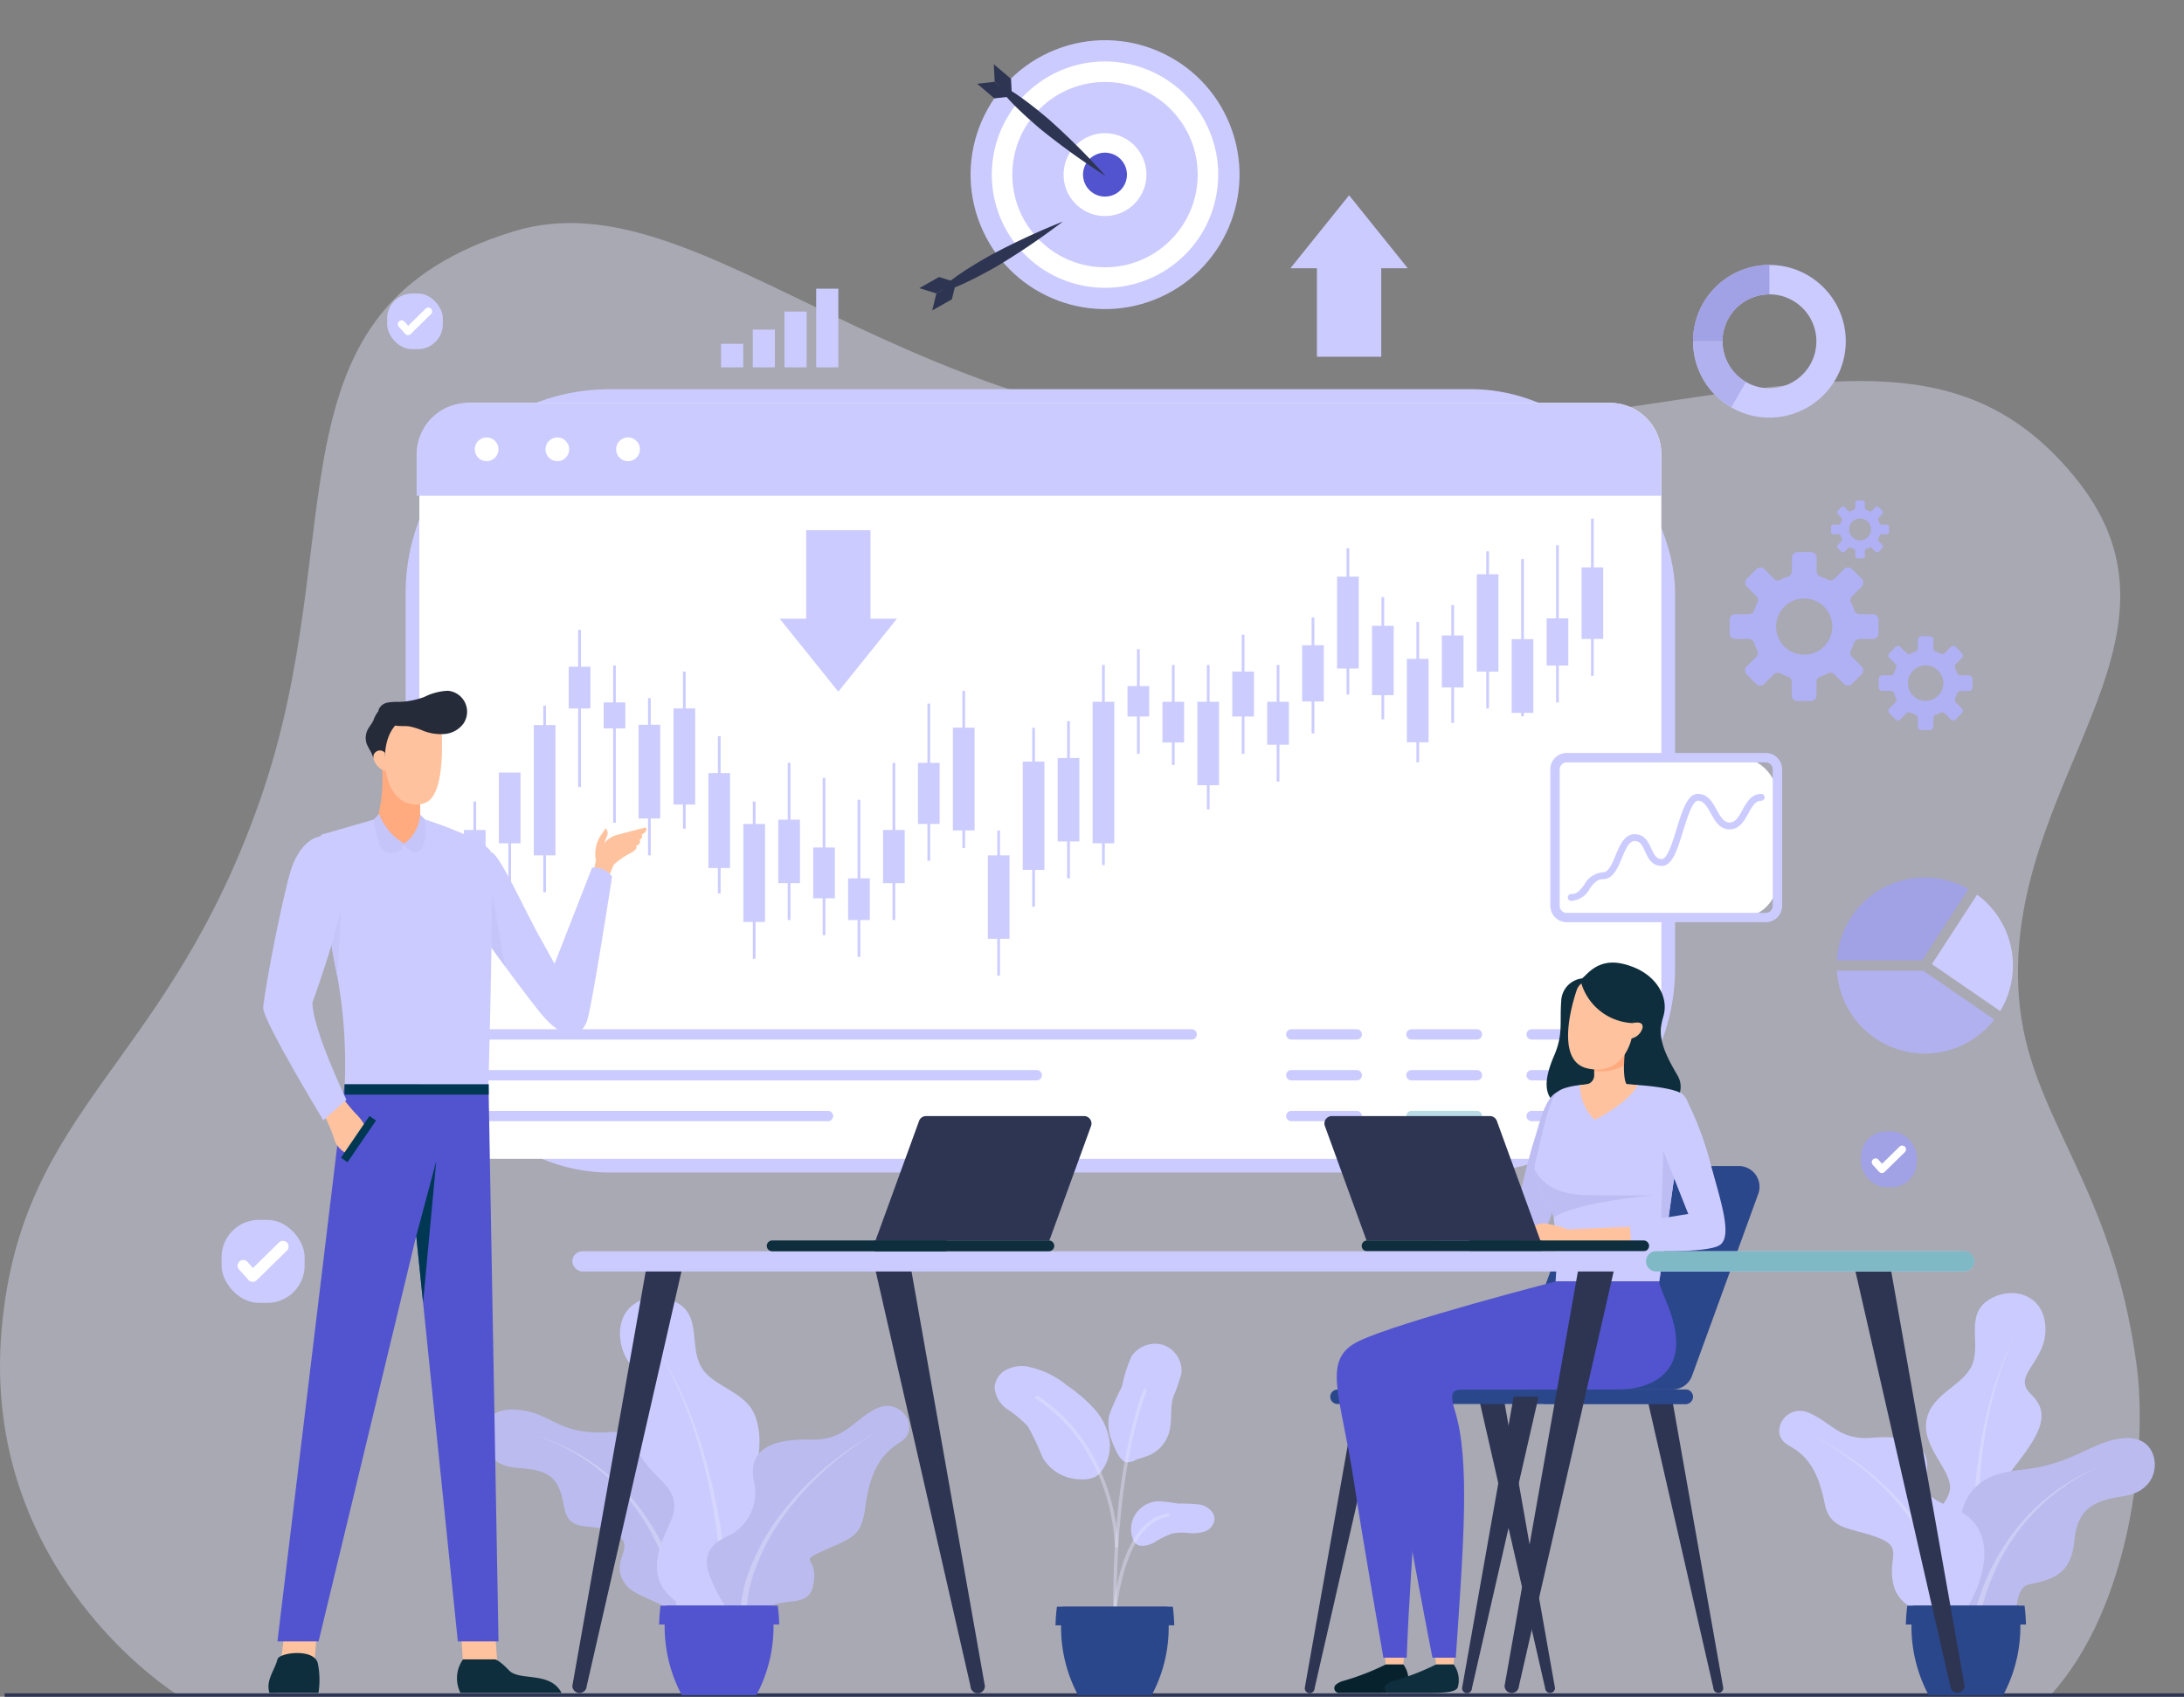 <svg xmlns="http://www.w3.org/2000/svg" width="200.028" height="155.44" viewBox="0 0 200.028 155.44">
  <rect x="0" y="0" width="200.028" height="155.44" fill="#808080" stroke="none"/>
  <g id="Group_502" data-name="Group 502" transform="translate(-2619.546 -3128.522)">
    <g id="Group_504" data-name="Group 504" transform="translate(2619.546 3148.956)">
      <g id="Group_502-2" data-name="Group 502" transform="translate(0 0)" opacity="0.4">
        <path id="Path_992" data-name="Path 992" d="M2635.829,3328.425s-18.167-11.179-16.123-33.633c1.854-20.361,15.128-23.925,23.671-48.4s-.068-44.938,23.226-52.059c17.636-5.391,35.935,19.749,73.574,18.814s55.824-13.1,69.509,3.844c12.021,14.887-6.7,27.814-5.235,47.458.817,10.948,8.536,16.912,10.784,33.737,1.025,7.67-.524,22.148-7.872,30.237H2647.695" transform="translate(-2619.546 -3193.576)" fill="#e5e5ff"/>
      </g>
      <g id="Group_503" data-name="Group 503" transform="translate(0.423 134.692)">
        <rect id="Rectangle_58" data-name="Rectangle 58" width="199.605" height="0.314" fill="#2e3552"/>
      </g>
    </g>
    <g id="Group_530" data-name="Group 530" transform="translate(2703.743 3128.522)">
      <g id="Group_505" data-name="Group 505" transform="translate(1.009 0)">
        <circle id="Ellipse_37" data-name="Ellipse 37" cx="12.311" cy="12.311" r="12.311" transform="matrix(0.929, -0.371, 0.371, 0.929, 0, 9.13)" fill="#cbcbff"/>
      </g>
      <g id="Group_506" data-name="Group 506" transform="translate(5.094 4.084)">
        <circle id="Ellipse_38" data-name="Ellipse 38" cx="10.368" cy="10.368" r="10.368" transform="translate(0 20.46) rotate(-80.654)" fill="#fff"/>
      </g>
      <g id="Group_507" data-name="Group 507" transform="translate(5.001 3.991)">
        <circle id="Ellipse_39" data-name="Ellipse 39" cx="8.49" cy="8.49" r="8.49" transform="translate(0 12.007) rotate(-45)" fill="#cbcbff"/>
      </g>
      <g id="Group_508" data-name="Group 508" transform="translate(12.65 11.64)">
        <circle id="Ellipse_40" data-name="Ellipse 40" cx="3.796" cy="3.796" r="3.796" transform="matrix(0.161, -0.987, 0.987, 0.161, 0, 7.493)" fill="#fff"/>
      </g>
      <g id="Group_509" data-name="Group 509" transform="translate(14.38 13.371)">
        <circle id="Ellipse_41" data-name="Ellipse 41" cx="2.012" cy="2.012" r="2.012" transform="translate(0 1.532) rotate(-22.377)" fill="#5254cf"/>
      </g>
      <g id="Group_519" data-name="Group 519" transform="translate(0 20.307)">
        <g id="Group_514" data-name="Group 514" transform="translate(0 5.07)">
          <g id="Group_511" data-name="Group 511">
            <g id="Group_510" data-name="Group 510">
              <path id="Path_993" data-name="Path 993" d="M2889.4,3209.313l-1.8,1.019,1.539.478,1.8-1.019Z" transform="translate(-2887.597 -3209.313)" fill="#2e3552"/>
            </g>
          </g>
          <g id="Group_513" data-name="Group 513" transform="translate(1.185 0.478)">
            <g id="Group_512" data-name="Group 512">
              <path id="Path_994" data-name="Path 994" d="M2893.17,3212.4l-1.8,1.019.381-1.565,1.8-1.02Z" transform="translate(-2891.371 -3210.834)" fill="#2e3552"/>
            </g>
          </g>
        </g>
        <g id="Group_516" data-name="Group 516" transform="translate(2.177)">
          <g id="Group_515" data-name="Group 515">
            <path id="Path_995" data-name="Path 995" d="M2894.539,3199.371c-.16-.282,1.577-1.568,4.286-3.1a65,65,0,0,1,6.657-3.1,65.02,65.02,0,0,1-6.079,4.119C2896.751,3198.792,2894.717,3199.685,2894.539,3199.371Z" transform="translate(-2894.528 -3193.171)" fill="#2e3552"/>
          </g>
        </g>
        <g id="Group_518" data-name="Group 518" transform="translate(1.538)">
          <g id="Group_517" data-name="Group 517">
            <path id="Path_996" data-name="Path 996" d="M2892.494,3199.739c.943-.589,1.9-1.155,2.855-1.718s1.924-1.11,2.885-1.665c.97-.54,1.936-1.088,2.911-1.619s1.952-1.06,2.941-1.565c-.943.589-1.9,1.155-2.854,1.719s-1.924,1.109-2.885,1.665c-.949.527-1.914,1.076-2.911,1.619C2894.46,3198.7,2893.483,3199.232,2892.494,3199.739Z" transform="translate(-2892.494 -3193.171)" fill="#2e3552"/>
          </g>
        </g>
      </g>
      <g id="Group_529" data-name="Group 529" transform="translate(5.302 5.883)">
        <g id="Group_524" data-name="Group 524">
          <g id="Group_521" data-name="Group 521" transform="translate(1.52)">
            <g id="Group_520" data-name="Group 520">
              <path id="Path_997" data-name="Path 997" d="M2910.893,3148.589l-1.576-1.339.081,1.609,1.576,1.339Z" transform="translate(-2909.316 -3147.25)" fill="#2e3552"/>
            </g>
          </g>
          <g id="Group_523" data-name="Group 523" transform="translate(0 1.609)">
            <g id="Group_522" data-name="Group 522">
              <path id="Path_998" data-name="Path 998" d="M2906.053,3153.892l-1.576-1.339,1.6-.181,1.576,1.339Z" transform="translate(-2904.477 -3152.372)" fill="#2e3552"/>
            </g>
          </g>
        </g>
        <g id="Group_526" data-name="Group 526" transform="translate(2.149 2.06)">
          <g id="Group_525" data-name="Group 525">
            <path id="Path_999" data-name="Path 999" d="M2911.339,3153.839c.21-.247,2.015.941,4.388,2.956a65.09,65.09,0,0,1,5.2,5.186,65.039,65.039,0,0,1-5.959-4.291C2912.595,3155.676,2911.13,3154.086,2911.339,3153.839Z" transform="translate(-2911.32 -3153.807)" fill="#2e3552"/>
          </g>
        </g>
        <g id="Group_528" data-name="Group 528" transform="translate(1.573 1.609)">
          <g id="Group_527" data-name="Group 527">
            <path id="Path_1000" data-name="Path 1000" d="M2909.484,3152.372c.877.683,1.737,1.385,2.6,2.089s1.7,1.425,2.556,2.136,1.687,1.444,2.521,2.177,1.667,1.469,2.482,2.223c-.877-.683-1.737-1.385-2.6-2.089s-1.7-1.424-2.556-2.136c-.824-.712-1.671-1.429-2.521-2.177C2911.131,3153.863,2910.3,3153.127,2909.484,3152.372Z" transform="translate(-2909.484 -3152.372)" fill="#2e3552"/>
          </g>
        </g>
      </g>
    </g>
    <g id="Group_686" data-name="Group 686" transform="translate(2656.697 3164.174)">
      <g id="Group_538" data-name="Group 538" transform="translate(0 0)">
        <g id="Group_531" data-name="Group 531">
          <rect id="Rectangle_59" data-name="Rectangle 59" width="116.265" height="71.763" rx="18.679" fill="#cbcbff"/>
        </g>
        <g id="Group_532" data-name="Group 532" transform="translate(1.257 1.257)">
          <path id="Path_1001" data-name="Path 1001" d="M2746.747,3315.275a4.925,4.925,0,0,1-4.925-4.925v-59.614a4.712,4.712,0,0,1,4.712-4.712h104.329a4.712,4.712,0,0,1,4.712,4.712v59.614a4.925,4.925,0,0,1-4.925,4.925Z" transform="translate(-2741.822 -3246.025)" fill="#fff"/>
        </g>
        <g id="Group_533" data-name="Group 533" transform="translate(1.011 1.257)">
          <path id="Path_1002" data-name="Path 1002" d="M2745.752,3246.025h104.574a4.711,4.711,0,0,1,4.711,4.712v3.793h-114v-3.793A4.712,4.712,0,0,1,2745.752,3246.025Z" transform="translate(-2741.04 -3246.025)" fill="#cbcbff"/>
        </g>
        <g id="Group_537" data-name="Group 537" transform="translate(6.333 4.422)">
          <g id="Group_534" data-name="Group 534">
            <circle id="Ellipse_42" data-name="Ellipse 42" cx="1.087" cy="1.087" r="1.087" fill="#fff"/>
          </g>
          <g id="Group_535" data-name="Group 535" transform="translate(6.475)">
            <circle id="Ellipse_43" data-name="Ellipse 43" cx="1.087" cy="1.087" r="1.087" fill="#fff"/>
          </g>
          <g id="Group_536" data-name="Group 536" transform="translate(12.95)">
            <path id="Path_1003" data-name="Path 1003" d="M2801.385,3257.19a1.087,1.087,0,1,1-1.086-1.087A1.087,1.087,0,0,1,2801.385,3257.19Z" transform="translate(-2799.212 -3256.103)" fill="#fff"/>
          </g>
        </g>
      </g>
      <g id="Group_685" data-name="Group 685" transform="translate(5.34 11.859)">
        <g id="Group_539" data-name="Group 539" transform="translate(1.323 46.779)">
          <path id="Path_1004" data-name="Path 1004" d="M2824.37,3429.648h-64.863a.471.471,0,0,1,0-.942h64.863a.471.471,0,0,1,0,.942Z" transform="translate(-2759.036 -3428.706)" fill="#cbcbff"/>
        </g>
        <g id="Group_540" data-name="Group 540" transform="translate(1.323 50.52)">
          <path id="Path_1005" data-name="Path 1005" d="M2810.175,3441.557h-50.668a.471.471,0,0,1,0-.942h50.668a.471.471,0,0,1,0,.942Z" transform="translate(-2759.036 -3440.615)" fill="#cbcbff"/>
        </g>
        <g id="Group_541" data-name="Group 541" transform="translate(1.323 54.261)">
          <path id="Path_1006" data-name="Path 1006" d="M2791.056,3453.466h-31.549a.471.471,0,0,1,0-.942h31.549a.471.471,0,1,1,0,.942Z" transform="translate(-2759.036 -3452.524)" fill="#cbcbff"/>
        </g>
        <g id="Group_551" data-name="Group 551" transform="translate(75.306 46.779)">
          <g id="Group_542" data-name="Group 542">
            <path id="Path_1007" data-name="Path 1007" d="M3001.039,3429.648h-6a.471.471,0,0,1,0-.942h6a.471.471,0,0,1,0,.942Z" transform="translate(-2994.571 -3428.706)" fill="#cbcbff"/>
          </g>
          <g id="Group_543" data-name="Group 543" transform="translate(0 3.741)">
            <path id="Path_1008" data-name="Path 1008" d="M3001.039,3441.557h-6a.471.471,0,0,1,0-.942h6a.471.471,0,0,1,0,.942Z" transform="translate(-2994.571 -3440.615)" fill="#cbcbff"/>
          </g>
          <g id="Group_544" data-name="Group 544" transform="translate(0 7.481)">
            <path id="Path_1009" data-name="Path 1009" d="M3001.039,3453.466h-6a.471.471,0,1,1,0-.942h6a.471.471,0,1,1,0,.942Z" transform="translate(-2994.571 -3452.524)" fill="#cbcbff"/>
          </g>
          <g id="Group_545" data-name="Group 545" transform="translate(11.008)">
            <path id="Path_1010" data-name="Path 1010" d="M3036.083,3429.648h-6a.471.471,0,0,1,0-.942h6a.471.471,0,0,1,0,.942Z" transform="translate(-3029.616 -3428.706)" fill="#cbcbff"/>
          </g>
          <g id="Group_546" data-name="Group 546" transform="translate(11.008 3.741)">
            <path id="Path_1011" data-name="Path 1011" d="M3036.083,3441.557h-6a.471.471,0,0,1,0-.942h6a.471.471,0,0,1,0,.942Z" transform="translate(-3029.616 -3440.615)" fill="#cbcbff"/>
          </g>
          <g id="Group_547" data-name="Group 547" transform="translate(11.008 7.481)">
            <path id="Path_1012" data-name="Path 1012" d="M3036.083,3453.466h-6a.471.471,0,1,1,0-.942h6a.471.471,0,1,1,0,.942Z" transform="translate(-3029.616 -3452.524)" fill="#b9dbe6"/>
          </g>
          <g id="Group_548" data-name="Group 548" transform="translate(22.016)">
            <path id="Path_1013" data-name="Path 1013" d="M3071.129,3429.648h-6a.471.471,0,0,1,0-.942h6a.471.471,0,0,1,0,.942Z" transform="translate(-3064.662 -3428.706)" fill="#cbcbff"/>
          </g>
          <g id="Group_549" data-name="Group 549" transform="translate(22.016 3.741)">
            <path id="Path_1014" data-name="Path 1014" d="M3071.129,3441.557h-6a.471.471,0,0,1,0-.942h6a.471.471,0,0,1,0,.942Z" transform="translate(-3064.662 -3440.615)" fill="#cbcbff"/>
          </g>
          <g id="Group_550" data-name="Group 550" transform="translate(22.016 7.481)">
            <path id="Path_1015" data-name="Path 1015" d="M3071.129,3453.466h-6a.471.471,0,1,1,0-.942h6a.471.471,0,1,1,0,.942Z" transform="translate(-3064.662 -3452.524)" fill="#cbcbff"/>
          </g>
        </g>
        <g id="Group_684" data-name="Group 684">
          <g id="Group_553" data-name="Group 553" transform="translate(103.228)">
            <g id="Group_552" data-name="Group 552">
              <rect id="Rectangle_60" data-name="Rectangle 60" width="0.248" height="14.4" fill="#ccf"/>
            </g>
          </g>
          <g id="Group_555" data-name="Group 555" transform="translate(102.359 4.467)">
            <g id="Group_554" data-name="Group 554">
              <rect id="Rectangle_61" data-name="Rectangle 61" width="1.986" height="6.554" fill="#ccf"/>
            </g>
          </g>
          <g id="Group_557" data-name="Group 557" transform="translate(100.029 2.437)">
            <g id="Group_556" data-name="Group 556">
              <rect id="Rectangle_62" data-name="Rectangle 62" width="0.248" height="14.4" fill="#ccf"/>
            </g>
          </g>
          <g id="Group_559" data-name="Group 559" transform="translate(99.16 9.138)">
            <g id="Group_558" data-name="Group 558">
              <rect id="Rectangle_63" data-name="Rectangle 63" width="1.986" height="4.32" fill="#ccf"/>
            </g>
          </g>
          <g id="Group_561" data-name="Group 561" transform="translate(96.83 3.702)">
            <g id="Group_560" data-name="Group 560">
              <rect id="Rectangle_64" data-name="Rectangle 64" width="0.248" height="14.4" fill="#ccf"/>
            </g>
          </g>
          <g id="Group_563" data-name="Group 563" transform="translate(95.962 11.04)">
            <g id="Group_562" data-name="Group 562">
              <rect id="Rectangle_65" data-name="Rectangle 65" width="1.986" height="6.757" fill="#ccf"/>
            </g>
          </g>
          <g id="Group_565" data-name="Group 565" transform="translate(93.632 2.991)">
            <g id="Group_564" data-name="Group 564">
              <rect id="Rectangle_66" data-name="Rectangle 66" width="0.248" height="14.399" fill="#ccf"/>
            </g>
          </g>
          <g id="Group_567" data-name="Group 567" transform="translate(92.763 5.095)">
            <g id="Group_566" data-name="Group 566">
              <rect id="Rectangle_67" data-name="Rectangle 67" width="1.986" height="8.917" fill="#ccf"/>
            </g>
          </g>
          <g id="Group_569" data-name="Group 569" transform="translate(90.433 7.918)">
            <g id="Group_568" data-name="Group 568">
              <rect id="Rectangle_68" data-name="Rectangle 68" width="0.248" height="10.8" fill="#ccf"/>
            </g>
          </g>
          <g id="Group_571" data-name="Group 571" transform="translate(89.564 10.705)">
            <g id="Group_570" data-name="Group 570">
              <rect id="Rectangle_69" data-name="Rectangle 69" width="1.986" height="4.763" fill="#ccf"/>
            </g>
          </g>
          <g id="Group_573" data-name="Group 573" transform="translate(87.234 9.469)">
            <g id="Group_572" data-name="Group 572">
              <rect id="Rectangle_70" data-name="Rectangle 70" width="0.248" height="12.849" fill="#ccf"/>
            </g>
          </g>
          <g id="Group_575" data-name="Group 575" transform="translate(86.365 12.847)">
            <g id="Group_574" data-name="Group 574">
              <rect id="Rectangle_71" data-name="Rectangle 71" width="1.986" height="7.643" fill="#ccf"/>
            </g>
          </g>
          <g id="Group_577" data-name="Group 577" transform="translate(84.035 7.198)">
            <g id="Group_576" data-name="Group 576">
              <rect id="Rectangle_72" data-name="Rectangle 72" width="0.248" height="11.187" fill="#ccf"/>
            </g>
          </g>
          <g id="Group_579" data-name="Group 579" transform="translate(83.167 9.819)">
            <g id="Group_578" data-name="Group 578">
              <rect id="Rectangle_73" data-name="Rectangle 73" width="1.986" height="6.351" fill="#ccf"/>
            </g>
          </g>
          <g id="Group_581" data-name="Group 581" transform="translate(80.837 2.712)">
            <g id="Group_580" data-name="Group 580">
              <rect id="Rectangle_74" data-name="Rectangle 74" width="0.248" height="13.403" fill="#ccf"/>
            </g>
          </g>
          <g id="Group_583" data-name="Group 583" transform="translate(79.968 5.315)">
            <g id="Group_582" data-name="Group 582">
              <rect id="Rectangle_75" data-name="Rectangle 75" width="1.986" height="8.418" fill="#ccf"/>
            </g>
          </g>
          <g id="Group_585" data-name="Group 585" transform="translate(77.638 9.051)">
            <g id="Group_584" data-name="Group 584">
              <rect id="Rectangle_76" data-name="Rectangle 76" width="0.248" height="10.633" fill="#ccf"/>
            </g>
          </g>
          <g id="Group_587" data-name="Group 587" transform="translate(76.769 11.598)">
            <g id="Group_586" data-name="Group 586">
              <rect id="Rectangle_77" data-name="Rectangle 77" width="1.986" height="5.151" fill="#ccf"/>
            </g>
          </g>
          <g id="Group_589" data-name="Group 589" transform="translate(74.439 13.403)">
            <g id="Group_588" data-name="Group 588">
              <rect id="Rectangle_78" data-name="Rectangle 78" width="0.248" height="10.689" fill="#ccf"/>
            </g>
          </g>
          <g id="Group_591" data-name="Group 591" transform="translate(73.57 16.781)">
            <g id="Group_590" data-name="Group 590">
              <rect id="Rectangle_79" data-name="Rectangle 79" width="1.986" height="3.932" fill="#ccf"/>
            </g>
          </g>
          <g id="Group_593" data-name="Group 593" transform="translate(71.24 10.633)">
            <g id="Group_592" data-name="Group 592">
              <rect id="Rectangle_80" data-name="Rectangle 80" width="0.248" height="10.911" fill="#ccf"/>
            </g>
          </g>
          <g id="Group_595" data-name="Group 595" transform="translate(70.372 14.012)">
            <g id="Group_594" data-name="Group 594">
              <rect id="Rectangle_81" data-name="Rectangle 81" width="1.986" height="4.117" fill="#ccf"/>
            </g>
          </g>
          <g id="Group_597" data-name="Group 597" transform="translate(68.042 13.403)">
            <g id="Group_596" data-name="Group 596">
              <rect id="Rectangle_82" data-name="Rectangle 82" width="0.248" height="13.236" fill="#ccf"/>
            </g>
          </g>
          <g id="Group_599" data-name="Group 599" transform="translate(67.173 16.781)">
            <g id="Group_598" data-name="Group 598">
              <rect id="Rectangle_83" data-name="Rectangle 83" width="1.986" height="7.643" fill="#ccf"/>
            </g>
          </g>
          <g id="Group_601" data-name="Group 601" transform="translate(64.843 13.403)">
            <g id="Group_600" data-name="Group 600">
              <rect id="Rectangle_84" data-name="Rectangle 84" width="0.248" height="9.166" fill="#ccf"/>
            </g>
          </g>
          <g id="Group_603" data-name="Group 603" transform="translate(63.974 16.781)">
            <g id="Group_602" data-name="Group 602">
              <rect id="Rectangle_85" data-name="Rectangle 85" width="1.986" height="3.729" fill="#ccf"/>
            </g>
          </g>
          <g id="Group_605" data-name="Group 605" transform="translate(61.644 11.963)">
            <g id="Group_604" data-name="Group 604">
              <rect id="Rectangle_86" data-name="Rectangle 86" width="0.248" height="9.581" fill="#ccf"/>
            </g>
          </g>
          <g id="Group_607" data-name="Group 607" transform="translate(60.775 15.341)">
            <g id="Group_606" data-name="Group 606">
              <rect id="Rectangle_87" data-name="Rectangle 87" width="1.986" height="2.788" fill="#ccf"/>
            </g>
          </g>
          <g id="Group_609" data-name="Group 609" transform="translate(58.446 13.403)">
            <g id="Group_608" data-name="Group 608">
              <rect id="Rectangle_88" data-name="Rectangle 88" width="0.248" height="18.331" fill="#ccf"/>
            </g>
          </g>
          <g id="Group_611" data-name="Group 611" transform="translate(57.577 16.781)">
            <g id="Group_610" data-name="Group 610">
              <rect id="Rectangle_89" data-name="Rectangle 89" width="1.986" height="12.96" fill="#ccf"/>
            </g>
          </g>
          <g id="Group_613" data-name="Group 613" transform="translate(55.247 18.553)">
            <g id="Group_612" data-name="Group 612">
              <rect id="Rectangle_90" data-name="Rectangle 90" width="0.248" height="14.4" fill="#ccf"/>
            </g>
          </g>
          <g id="Group_615" data-name="Group 615" transform="translate(54.378 21.931)">
            <g id="Group_614" data-name="Group 614">
              <rect id="Rectangle_91" data-name="Rectangle 91" width="1.986" height="7.643" fill="#ccf"/>
            </g>
          </g>
          <g id="Group_617" data-name="Group 617" transform="translate(52.048 19.162)">
            <g id="Group_616" data-name="Group 616">
              <rect id="Rectangle_92" data-name="Rectangle 92" width="0.248" height="16.393" fill="#ccf"/>
            </g>
          </g>
          <g id="Group_619" data-name="Group 619" transform="translate(51.18 22.264)">
            <g id="Group_618" data-name="Group 618">
              <rect id="Rectangle_93" data-name="Rectangle 93" width="1.986" height="9.913" fill="#ccf"/>
            </g>
          </g>
          <g id="Group_621" data-name="Group 621" transform="translate(48.849 28.578)">
            <g id="Group_620" data-name="Group 620">
              <rect id="Rectangle_94" data-name="Rectangle 94" width="0.248" height="13.292" fill="#ccf"/>
            </g>
          </g>
          <g id="Group_623" data-name="Group 623" transform="translate(47.981 30.848)">
            <g id="Group_622" data-name="Group 622">
              <rect id="Rectangle_95" data-name="Rectangle 95" width="1.986" height="7.643" fill="#ccf"/>
            </g>
          </g>
          <g id="Group_625" data-name="Group 625" transform="translate(45.651 15.77)">
            <g id="Group_624" data-name="Group 624">
              <rect id="Rectangle_96" data-name="Rectangle 96" width="0.248" height="14.4" fill="#ccf"/>
            </g>
          </g>
          <g id="Group_627" data-name="Group 627" transform="translate(44.782 19.149)">
            <g id="Group_626" data-name="Group 626">
              <rect id="Rectangle_97" data-name="Rectangle 97" width="1.986" height="9.415" fill="#ccf"/>
            </g>
          </g>
          <g id="Group_629" data-name="Group 629" transform="translate(42.452 16.947)">
            <g id="Group_628" data-name="Group 628">
              <rect id="Rectangle_98" data-name="Rectangle 98" width="0.248" height="14.4" fill="#ccf"/>
            </g>
          </g>
          <g id="Group_631" data-name="Group 631" transform="translate(41.583 22.375)">
            <g id="Group_630" data-name="Group 630">
              <rect id="Rectangle_99" data-name="Rectangle 99" width="1.986" height="5.593" fill="#ccf"/>
            </g>
          </g>
          <g id="Group_633" data-name="Group 633" transform="translate(39.253 22.375)">
            <g id="Group_632" data-name="Group 632">
              <rect id="Rectangle_100" data-name="Rectangle 100" width="0.248" height="14.399" fill="#ccf"/>
            </g>
          </g>
          <g id="Group_635" data-name="Group 635" transform="translate(38.385 28.522)">
            <g id="Group_634" data-name="Group 634">
              <rect id="Rectangle_101" data-name="Rectangle 101" width="1.986" height="4.874" fill="#ccf"/>
            </g>
          </g>
          <g id="Group_637" data-name="Group 637" transform="translate(36.055 25.753)">
            <g id="Group_636" data-name="Group 636">
              <rect id="Rectangle_102" data-name="Rectangle 102" width="0.248" height="14.4" fill="#ccf"/>
            </g>
          </g>
          <g id="Group_639" data-name="Group 639" transform="translate(35.186 32.953)">
            <g id="Group_638" data-name="Group 638">
              <rect id="Rectangle_103" data-name="Rectangle 103" width="1.986" height="3.821" fill="#ccf"/>
            </g>
          </g>
          <g id="Group_641" data-name="Group 641" transform="translate(32.856 23.759)">
            <g id="Group_640" data-name="Group 640">
              <rect id="Rectangle_104" data-name="Rectangle 104" width="0.248" height="14.4" fill="#ccf"/>
            </g>
          </g>
          <g id="Group_643" data-name="Group 643" transform="translate(31.987 30.128)">
            <g id="Group_642" data-name="Group 642">
              <rect id="Rectangle_105" data-name="Rectangle 105" width="1.986" height="4.652" fill="#ccf"/>
            </g>
          </g>
          <g id="Group_645" data-name="Group 645" transform="translate(29.657 22.375)">
            <g id="Group_644" data-name="Group 644">
              <rect id="Rectangle_106" data-name="Rectangle 106" width="0.248" height="14.399" fill="#ccf"/>
            </g>
          </g>
          <g id="Group_647" data-name="Group 647" transform="translate(28.788 27.58)">
            <g id="Group_646" data-name="Group 646">
              <rect id="Rectangle_107" data-name="Rectangle 107" width="1.986" height="5.815" fill="#ccf"/>
            </g>
          </g>
          <g id="Group_649" data-name="Group 649" transform="translate(26.458 25.923)">
            <g id="Group_648" data-name="Group 648">
              <rect id="Rectangle_108" data-name="Rectangle 108" width="0.248" height="14.4" fill="#ccf"/>
            </g>
          </g>
          <g id="Group_651" data-name="Group 651" transform="translate(25.59 27.972)">
            <g id="Group_650" data-name="Group 650">
              <rect id="Rectangle_109" data-name="Rectangle 109" width="1.986" height="8.972" fill="#ccf"/>
            </g>
          </g>
          <g id="Group_653" data-name="Group 653" transform="translate(23.26 19.934)">
            <g id="Group_652" data-name="Group 652">
              <rect id="Rectangle_110" data-name="Rectangle 110" width="0.248" height="14.4" fill="#ccf"/>
            </g>
          </g>
          <g id="Group_655" data-name="Group 655" transform="translate(22.391 23.312)">
            <g id="Group_654" data-name="Group 654">
              <rect id="Rectangle_111" data-name="Rectangle 111" width="1.986" height="8.695" fill="#ccf"/>
            </g>
          </g>
          <g id="Group_657" data-name="Group 657" transform="translate(20.061 14.01)">
            <g id="Group_656" data-name="Group 656">
              <rect id="Rectangle_112" data-name="Rectangle 112" width="0.248" height="14.4" fill="#ccf"/>
            </g>
          </g>
          <g id="Group_659" data-name="Group 659" transform="translate(19.192 17.388)">
            <g id="Group_658" data-name="Group 658">
              <rect id="Rectangle_113" data-name="Rectangle 113" width="1.986" height="8.806" fill="#ccf"/>
            </g>
          </g>
          <g id="Group_661" data-name="Group 661" transform="translate(16.862 16.447)">
            <g id="Group_660" data-name="Group 660">
              <rect id="Rectangle_114" data-name="Rectangle 114" width="0.248" height="14.4" fill="#ccf"/>
            </g>
          </g>
          <g id="Group_663" data-name="Group 663" transform="translate(15.993 18.884)">
            <g id="Group_662" data-name="Group 662">
              <rect id="Rectangle_115" data-name="Rectangle 115" width="1.986" height="8.584" fill="#ccf"/>
            </g>
          </g>
          <g id="Group_665" data-name="Group 665" transform="translate(13.664 13.458)">
            <g id="Group_664" data-name="Group 664">
              <rect id="Rectangle_116" data-name="Rectangle 116" width="0.248" height="14.4" fill="#ccf"/>
            </g>
          </g>
          <g id="Group_667" data-name="Group 667" transform="translate(12.795 16.836)">
            <g id="Group_666" data-name="Group 666">
              <rect id="Rectangle_117" data-name="Rectangle 117" width="1.986" height="2.381" fill="#ccf"/>
            </g>
          </g>
          <g id="Group_669" data-name="Group 669" transform="translate(10.465 10.19)">
            <g id="Group_668" data-name="Group 668">
              <rect id="Rectangle_118" data-name="Rectangle 118" width="0.248" height="14.4" fill="#ccf"/>
            </g>
          </g>
          <g id="Group_671" data-name="Group 671" transform="translate(9.596 13.569)">
            <g id="Group_670" data-name="Group 670">
              <rect id="Rectangle_119" data-name="Rectangle 119" width="1.986" height="3.821" fill="#ccf"/>
            </g>
          </g>
          <g id="Group_673" data-name="Group 673" transform="translate(7.266 17.141)">
            <g id="Group_672" data-name="Group 672">
              <rect id="Rectangle_120" data-name="Rectangle 120" width="0.248" height="17.085" fill="#ccf"/>
            </g>
          </g>
          <g id="Group_675" data-name="Group 675" transform="translate(6.397 18.913)">
            <g id="Group_674" data-name="Group 674">
              <rect id="Rectangle_121" data-name="Rectangle 121" width="1.986" height="11.935" fill="#ccf"/>
            </g>
          </g>
          <g id="Group_677" data-name="Group 677" transform="translate(4.067 26.916)">
            <g id="Group_676" data-name="Group 676">
              <rect id="Rectangle_122" data-name="Rectangle 122" width="0.248" height="14.4" fill="#ccf"/>
            </g>
          </g>
          <g id="Group_679" data-name="Group 679" transform="translate(3.199 23.263)">
            <g id="Group_678" data-name="Group 678">
              <rect id="Rectangle_123" data-name="Rectangle 123" width="1.986" height="6.48" fill="#ccf"/>
            </g>
          </g>
          <g id="Group_681" data-name="Group 681" transform="translate(0.869 25.921)">
            <g id="Group_680" data-name="Group 680">
              <rect id="Rectangle_124" data-name="Rectangle 124" width="0.248" height="14.4" fill="#ccf"/>
            </g>
          </g>
          <g id="Group_683" data-name="Group 683" transform="translate(0 28.524)">
            <g id="Group_682" data-name="Group 682">
              <rect id="Rectangle_125" data-name="Rectangle 125" width="1.986" height="8.418" fill="#ccf"/>
            </g>
          </g>
        </g>
      </g>
    </g>
    <g id="Group_690" data-name="Group 690" transform="translate(2787.788 3208.908)">
      <g id="Group_687" data-name="Group 687" transform="translate(0)">
        <path id="Path_1016" data-name="Path 1016" d="M3167.211,3385.5l-4.25,6.534h-7.8a8.061,8.061,0,0,1,12.046-6.534Z" transform="translate(-3155.165 -3384.44)" fill="#a1a1e5"/>
      </g>
      <g id="Group_688" data-name="Group 688" transform="translate(8.698 1.574)">
        <path id="Path_1017" data-name="Path 1017" d="M3190.274,3395.939a8,8,0,0,1-1.165,4.174l-6.254-4.3,4.137-6.364A8.045,8.045,0,0,1,3190.274,3395.939Z" transform="translate(-3182.855 -3389.45)" fill="#cbcbff"/>
      </g>
      <g id="Group_689" data-name="Group 689" transform="translate(0 8.537)">
        <path id="Path_1018" data-name="Path 1018" d="M3169.579,3416.1a8.063,8.063,0,0,1-14.414-4.479h7.906Z" transform="translate(-3155.165 -3411.62)" fill="#b1b1ef"/>
      </g>
    </g>
    <g id="Group_706" data-name="Group 706" transform="translate(2782.502 3246.984)">
      <g id="Group_694" data-name="Group 694" transform="translate(12.328 0)">
        <g id="Group_691" data-name="Group 691">
          <path id="Path_1019" data-name="Path 1019" d="M3183.614,3534.6s5.827-1.64,5.439-5.328-4.823-4.429-2.25-7.7,3.283-4.956,1.486-6.681,1.489-2.906,1.349-6.1-3.325-3.84-5.323-2.422-.585,3.9-1.383,5.848-3.683,2.6-4.174,5.021,2.115,4.437,2.148,6.2-3.323,3.721-3.321,6.321S3182.513,3534.563,3183.614,3534.6Z" transform="translate(-3177.586 -3505.661)" fill="#cbcbff"/>
        </g>
        <g id="Group_693" data-name="Group 693" transform="translate(5.397 3.606)">
          <g id="Group_692" data-name="Group 692" opacity="0.4">
            <path id="Path_1020" data-name="Path 1020" d="M3195.932,3543.547a55.516,55.516,0,0,1-.621-6.678,59.27,59.27,0,0,1,.147-6.725,45.566,45.566,0,0,1,1.045-6.648,33.993,33.993,0,0,1,2.234-6.354,34.076,34.076,0,0,0-2.409,6.31,45.821,45.821,0,0,0-1.23,6.658,59.669,59.669,0,0,0-.329,6.772,55.986,55.986,0,0,0,.45,6.784Z" transform="translate(-3194.768 -3517.141)" fill="#e5e5ff"/>
          </g>
        </g>
      </g>
      <g id="Group_698" data-name="Group 698" transform="translate(14.373 13.279)">
        <g id="Group_695" data-name="Group 695">
          <path id="Path_1021" data-name="Path 1021" d="M3187.064,3568.849s-3.831-2.633-2.787-5.424,1.964-2.182,1.9-6.043,1.325-6.1,5.527-6.516,5.917-1.94,8.049-2.608,3.609-.294,4.173,1.09.006,3.535-2.723,3.921-4.175,1.2-4.443,4.034-1.586,3.544-4.084,4.021S3193.163,3568.076,3187.064,3568.849Z" transform="translate(-3184.097 -3547.936)" fill="#bbbbef"/>
        </g>
        <g id="Group_697" data-name="Group 697" transform="translate(2.863 2.499)">
          <g id="Group_696" data-name="Group 696" opacity="0.4">
            <path id="Path_1022" data-name="Path 1022" d="M3193.213,3573.746a21.452,21.452,0,0,1,3.577-10.825,18.694,18.694,0,0,1,8.821-7.029,18.534,18.534,0,0,0-8.551,7.207,20.967,20.967,0,0,0-3.2,10.673Z" transform="translate(-3193.213 -3555.891)" fill="#e5e5ff"/>
          </g>
        </g>
      </g>
      <g id="Group_702" data-name="Group 702" transform="translate(0 10.785)">
        <g id="Group_699" data-name="Group 699">
          <path id="Path_1023" data-name="Path 1023" d="M3154.065,3559.339s-4.466-.608-5.211-3.215,1.038-3.564-1.484-4.518-4.368-.619-4.872-3.126-1.293-4.246-3.274-5.3-.318-3.9,1.8-3.014,2.808,2.559,5.81,2.3c3.386-.289,5.347.562,5.018,3.206-.256,2.059.248,2.336,2.46,3.25,3.771,1.559,3.046,5.445,1.839,8.028S3154.065,3559.339,3154.065,3559.339Z" transform="translate(-3138.338 -3539.998)" fill="#cbcbff"/>
        </g>
        <g id="Group_701" data-name="Group 701" transform="translate(2.602 2.055)">
          <g id="Group_700" data-name="Group 700" opacity="0.4">
            <path id="Path_1024" data-name="Path 1024" d="M3158.884,3563.1a11.56,11.56,0,0,0-.923-5.227,18.308,18.308,0,0,0-2.817-4.612,24.985,24.985,0,0,0-3.908-3.79,28.243,28.243,0,0,0-4.612-2.932,28.317,28.317,0,0,1,4.7,2.816,25.192,25.192,0,0,1,4.043,3.719,18.658,18.658,0,0,1,3,4.628,12.051,12.051,0,0,1,1.1,5.439Z" transform="translate(-3146.623 -3546.541)" fill="#e5e5ff"/>
          </g>
        </g>
      </g>
      <g id="Group_705" data-name="Group 705" transform="translate(11.593 28.632)">
        <g id="Group_703" data-name="Group 703" transform="translate(0.518)">
          <path id="Path_1025" data-name="Path 1025" d="M3186.732,3596.815h-9.7a13.352,13.352,0,0,0,1.431,8.189h6.837A13.354,13.354,0,0,0,3186.732,3596.815Z" transform="translate(-3176.894 -3596.815)" fill="#2b478b"/>
        </g>
        <g id="Group_704" data-name="Group 704">
          <path id="Path_1026" data-name="Path 1026" d="M3186.257,3598.54c-.04-1.073-.136-1.725-.136-1.725h-10.739s-.1.653-.136,1.725Z" transform="translate(-3175.246 -3596.815)" fill="#2b478b"/>
        </g>
      </g>
    </g>
    <g id="Group_722" data-name="Group 722" transform="translate(2663.776 3247.386)">
      <g id="Group_710" data-name="Group 710" transform="translate(0 10.252)">
        <g id="Group_707" data-name="Group 707">
          <path id="Path_1027" data-name="Path 1027" d="M2778.869,3559.59c.016-1.543,2.993-5.881,2.538-7.611-.913-3.469-4.208-2.437-3.887-6.322.185-2.232-1.227-4.3-5.479-4-4.3.3-5.234-1.354-7.428-1.873s-3.654-.035-4.122,1.4.249,3.559,3.024,3.75,3.793.685,4.267,3.517,2.865,1.169,4.947,2.67c1.688,1.217-.937,2.367.746,4.554C2774.5,3557,2778.046,3557.3,2778.869,3559.59Z" transform="translate(-2760.358 -3539.576)" fill="#bbbbef"/>
        </g>
        <g id="Group_709" data-name="Group 709" transform="translate(4.805 2.365)">
          <g id="Group_708" data-name="Group 708" opacity="0.4">
            <path id="Path_1028" data-name="Path 1028" d="M2788.79,3564.253a21.172,21.172,0,0,0-4-10.516,18.707,18.707,0,0,0-9.134-6.633,18.861,18.861,0,0,1,9.382,6.443,21.64,21.64,0,0,1,4.374,10.637Z" transform="translate(-2775.655 -3547.105)" fill="#e5e5ff"/>
          </g>
        </g>
      </g>
      <g id="Group_714" data-name="Group 714" transform="translate(12.554)">
        <g id="Group_711" data-name="Group 711">
          <path id="Path_1029" data-name="Path 1029" d="M2810.076,3536.565s-6.261-.912-6.358-4.786,3.41-5.138.3-8.175-3.083-4.8-1.453-6.829-1.936-2.811-2.223-6.136,2.927-4.43,5.189-3.23,1.134,3.962,2.225,5.875,4.168,2.2,5,4.64-.122,4.515.083,6.349,2.477,3.778,2.826,6.473S2811.214,3536.382,2810.076,3536.565Z" transform="translate(-2800.326 -3506.938)" fill="#cbcbff"/>
        </g>
        <g id="Group_713" data-name="Group 713" transform="translate(2.865 3.827)">
          <g id="Group_712" data-name="Group 712" opacity="0.4">
            <path id="Path_1030" data-name="Path 1030" d="M2815.991,3546.113a58.075,58.075,0,0,0-.276-7.013,62,62,0,0,0-1.079-6.953,47.687,47.687,0,0,0-2-6.748,35.555,35.555,0,0,0-3.19-6.278,35.627,35.627,0,0,1,3.335,6.22,47.868,47.868,0,0,1,2.159,6.736,62.369,62.369,0,0,1,1.24,6.972,58.479,58.479,0,0,1,.435,7.085Z" transform="translate(-2809.448 -3519.121)" fill="#e5e5ff"/>
          </g>
        </g>
      </g>
      <g id="Group_718" data-name="Group 718" transform="translate(20.512 9.935)">
        <g id="Group_715" data-name="Group 715">
          <path id="Path_1031" data-name="Path 1031" d="M2835.384,3555.068c.626-2.844-1.621-2.081,1.02-3.271s3.4-1.261,3.771-3.983,1.105-4.637,3.159-5.9.083-4.2-2.134-3.112-2.841,2.929-6.076,2.853c-3.649-.085-5.7.956-5.167,3.769a4.418,4.418,0,0,1-2.628,5.188c-3.94,1.92.177,5.49,1.384,9.4C2830.8,3554.643,2834.758,3557.912,2835.384,3555.068Z" transform="translate(-2825.661 -3538.568)" fill="#bbbbef"/>
        </g>
        <g id="Group_717" data-name="Group 717" transform="translate(3.025 2.255)">
          <g id="Group_716" data-name="Group 716" opacity="0.4">
            <path id="Path_1032" data-name="Path 1032" d="M2835.359,3564.4a12.955,12.955,0,0,1,.821-5.905,20.062,20.062,0,0,1,2.906-5.16,27.044,27.044,0,0,1,4.088-4.254,30.408,30.408,0,0,1,4.852-3.331,30.324,30.324,0,0,0-4.75,3.449,26.846,26.846,0,0,0-3.939,4.322,19.68,19.68,0,0,0-2.715,5.131,12.409,12.409,0,0,0-.643,5.665Z" transform="translate(-2835.292 -3545.745)" fill="#e5e5ff"/>
          </g>
        </g>
      </g>
      <g id="Group_721" data-name="Group 721" transform="translate(16.125 28.231)">
        <g id="Group_719" data-name="Group 719" transform="translate(0.518)">
          <path id="Path_1033" data-name="Path 1033" d="M2813.481,3596.815h9.7a13.353,13.353,0,0,1-1.431,8.189h-6.837A13.353,13.353,0,0,1,2813.481,3596.815Z" transform="translate(-2813.344 -3596.815)" fill="#5254cf"/>
        </g>
        <g id="Group_720" data-name="Group 720">
          <path id="Path_1034" data-name="Path 1034" d="M2811.7,3598.54c.039-1.073.136-1.725.136-1.725h10.739s.1.653.136,1.725Z" transform="translate(-2811.695 -3596.815)" fill="#5254cf"/>
        </g>
      </g>
    </g>
    <g id="Group_725" data-name="Group 725" transform="translate(2761.539 3197.511)">
      <g id="Group_723" data-name="Group 723" transform="translate(0)">
        <rect id="Rectangle_126" data-name="Rectangle 126" width="20.37" height="14.634" rx="3.403" transform="translate(0.429 0.429)" fill="#fff"/>
        <path id="Path_1035" data-name="Path 1035" d="M3091.327,3363.649h-18.232a1.5,1.5,0,0,1-1.5-1.5v-12.5a1.5,1.5,0,0,1,1.5-1.5h18.232a1.5,1.5,0,0,1,1.5,1.5v12.5A1.5,1.5,0,0,1,3091.327,3363.649Zm-18.232-14.634a.641.641,0,0,0-.64.64v12.5a.641.641,0,0,0,.64.64h18.232a.641.641,0,0,0,.64-.64v-12.5a.641.641,0,0,0-.64-.64Z" transform="translate(-3071.597 -3348.157)" fill="#cbcbff"/>
      </g>
      <g id="Group_724" data-name="Group 724" transform="translate(1.597 3.74)">
        <path id="Path_1036" data-name="Path 1036" d="M3077,3369.864a.314.314,0,1,1,0-.628c.538,0,.805-.328,1.2-.863a2.073,2.073,0,0,1,1.7-1.121c.515,0,.843-.79,1.16-1.555.378-.911.806-1.943,1.74-1.943s1.264.733,1.535,1.323c.281.611.465.957.964.957s.99-1.6,1.351-2.765c.533-1.721.994-3.207,1.951-3.207.911,0,1.344.782,1.725,1.473.4.714.672,1.148,1.176,1.148s.781-.434,1.176-1.148c.382-.69.815-1.473,1.725-1.473a.314.314,0,1,1,0,.628c-.5,0-.781.434-1.176,1.149-.382.69-.815,1.473-1.726,1.473s-1.344-.782-1.725-1.473c-.4-.715-.672-1.149-1.176-1.149s-.989,1.6-1.351,2.765c-.534,1.721-.994,3.207-1.951,3.207-.926,0-1.264-.733-1.534-1.323-.281-.611-.465-.957-.965-.957-.515,0-.843.791-1.16,1.555-.377.91-.805,1.942-1.74,1.942-.539,0-.805.328-1.2.863A2.072,2.072,0,0,1,3077,3369.864Z" transform="translate(-3076.682 -3360.063)" fill="#cbcbff"/>
      </g>
    </g>
    <g id="Group_729" data-name="Group 729" transform="translate(2777.962 3174.372)">
      <g id="Group_726" data-name="Group 726" transform="translate(0 4.725)">
        <path id="Path_1037" data-name="Path 1037" d="M3137.016,3295.223h-1.232a.51.51,0,0,1-.488-.35,4.826,4.826,0,0,0-.292-.7.511.511,0,0,1,.1-.593l.872-.872a.518.518,0,0,0,0-.732l-.877-.877a.517.517,0,0,0-.732,0l-.872.872a.511.511,0,0,1-.592.1,4.718,4.718,0,0,0-.7-.292.511.511,0,0,1-.35-.488v-1.233a.517.517,0,0,0-.517-.518h-1.24a.517.517,0,0,0-.517.518v1.233a.511.511,0,0,1-.35.488,4.767,4.767,0,0,0-.7.292.511.511,0,0,1-.593-.1l-.872-.872a.517.517,0,0,0-.731,0l-.877.877a.517.517,0,0,0,0,.731l.872.872a.511.511,0,0,1,.1.593,4.747,4.747,0,0,0-.292.7.511.511,0,0,1-.488.35H3124.4a.517.517,0,0,0-.517.517v1.24a.517.517,0,0,0,.517.517h1.233a.512.512,0,0,1,.488.35,4.73,4.73,0,0,0,.292.7.512.512,0,0,1-.1.593l-.872.872a.516.516,0,0,0,0,.731l.877.877a.517.517,0,0,0,.731,0l.872-.872a.511.511,0,0,1,.593-.1,4.874,4.874,0,0,0,.7.292.51.51,0,0,1,.35.488v1.232a.517.517,0,0,0,.517.517h1.24a.517.517,0,0,0,.517-.517v-1.232a.51.51,0,0,1,.35-.488,4.809,4.809,0,0,0,.7-.292.511.511,0,0,1,.593.1l.872.872a.517.517,0,0,0,.732,0l.877-.877a.518.518,0,0,0,0-.732l-.872-.872a.511.511,0,0,1-.1-.593,4.817,4.817,0,0,0,.292-.7.511.511,0,0,1,.488-.35h1.232a.517.517,0,0,0,.517-.517v-1.24A.517.517,0,0,0,3137.016,3295.223Zm-6.308,3.713a2.575,2.575,0,1,1,2.575-2.575A2.574,2.574,0,0,1,3130.708,3298.936Z" transform="translate(-3123.883 -3289.535)" fill="#b0b0f4"/>
      </g>
      <g id="Group_727" data-name="Group 727" transform="translate(13.651 12.436)">
        <path id="Path_1038" data-name="Path 1038" d="M3175.611,3317.663h-.776a.321.321,0,0,1-.307-.22,3,3,0,0,0-.184-.443.323.323,0,0,1,.061-.374l.549-.549a.326.326,0,0,0,0-.461l-.552-.552a.325.325,0,0,0-.461,0l-.549.549a.321.321,0,0,1-.373.061,3.018,3.018,0,0,0-.443-.183.322.322,0,0,1-.22-.307v-.776a.325.325,0,0,0-.326-.326h-.781a.325.325,0,0,0-.326.326v.776a.322.322,0,0,1-.22.307,2.96,2.96,0,0,0-.444.184.323.323,0,0,1-.374-.062l-.548-.549a.325.325,0,0,0-.461,0l-.552.552a.326.326,0,0,0,0,.461l.549.549a.323.323,0,0,1,.061.374,3.024,3.024,0,0,0-.184.443.322.322,0,0,1-.307.22h-.776a.326.326,0,0,0-.326.326v.781a.326.326,0,0,0,.326.326h.776a.322.322,0,0,1,.307.221,3.058,3.058,0,0,0,.184.443.322.322,0,0,1-.061.373l-.549.549a.326.326,0,0,0,0,.461l.552.552a.325.325,0,0,0,.461,0l.548-.549a.322.322,0,0,1,.374-.061,2.959,2.959,0,0,0,.444.184.322.322,0,0,1,.22.307v.776a.326.326,0,0,0,.326.326h.781a.326.326,0,0,0,.326-.326v-.776a.322.322,0,0,1,.22-.307,2.967,2.967,0,0,0,.443-.184.323.323,0,0,1,.373.061l.549.549a.326.326,0,0,0,.461,0l.552-.553a.326.326,0,0,0,0-.46l-.549-.549a.322.322,0,0,1-.061-.373,3.018,3.018,0,0,0,.184-.443.321.321,0,0,1,.307-.221h.776a.326.326,0,0,0,.326-.326v-.781A.326.326,0,0,0,3175.611,3317.663ZM3171.64,3320a1.622,1.622,0,1,1,1.622-1.622A1.621,1.621,0,0,1,3171.64,3320Z" transform="translate(-3167.342 -3314.082)" fill="#b0b0f4"/>
      </g>
      <g id="Group_728" data-name="Group 728" transform="translate(9.29 0)">
        <path id="Path_1039" data-name="Path 1039" d="M3158.567,3276.7h-.479a.2.2,0,0,1-.189-.136,1.9,1.9,0,0,0-.114-.273.2.2,0,0,1,.038-.23l.339-.339a.2.2,0,0,0,0-.284l-.341-.341a.2.2,0,0,0-.285,0l-.339.339a.2.2,0,0,1-.231.038,1.874,1.874,0,0,0-.274-.114.2.2,0,0,1-.136-.189v-.479a.2.2,0,0,0-.2-.2h-.482a.2.2,0,0,0-.2.2v.479a.2.2,0,0,1-.136.189,1.874,1.874,0,0,0-.274.114.2.2,0,0,1-.231-.038l-.339-.339a.2.2,0,0,0-.284,0l-.341.341a.2.2,0,0,0,0,.285l.339.339a.2.2,0,0,1,.038.23,1.87,1.87,0,0,0-.114.274.2.2,0,0,1-.19.136h-.479a.2.2,0,0,0-.2.2v.482a.2.2,0,0,0,.2.2h.479a.2.2,0,0,1,.19.136,1.826,1.826,0,0,0,.114.274.2.2,0,0,1-.038.231l-.339.339a.2.2,0,0,0,0,.284l.341.341a.2.2,0,0,0,.284,0l.339-.339a.2.2,0,0,1,.231-.038,1.822,1.822,0,0,0,.274.114.2.2,0,0,1,.136.19v.479a.2.2,0,0,0,.2.2h.482a.2.2,0,0,0,.2-.2v-.479a.2.2,0,0,1,.136-.19,1.822,1.822,0,0,0,.274-.114.2.2,0,0,1,.231.038l.339.339a.2.2,0,0,0,.285,0l.341-.341a.2.2,0,0,0,0-.284l-.339-.339a.2.2,0,0,1-.038-.231,1.879,1.879,0,0,0,.114-.274.2.2,0,0,1,.189-.136h.479a.2.2,0,0,0,.2-.2v-.482A.2.2,0,0,0,3158.567,3276.7Zm-2.453,1.444a1,1,0,1,1,1-1A1,1,0,0,1,3156.114,3278.147Z" transform="translate(-3153.46 -3274.491)" fill="#b0b0f4"/>
      </g>
    </g>
    <g id="Group_740" data-name="Group 740" transform="translate(2710.635 3251.618)">
      <g id="Group_736" data-name="Group 736">
        <g id="Group_730" data-name="Group 730" transform="translate(0 2.057)">
          <path id="Path_1040" data-name="Path 1040" d="M2920.069,3533.768a5.609,5.609,0,0,0-1.4-2.9,13.983,13.983,0,0,0-2.472-2.125,8.255,8.255,0,0,0-3.727-1.759,3.117,3.117,0,0,0-1.917.338,1.968,1.968,0,0,0-1.012,1.6,2.7,2.7,0,0,0,1.2,2.008,10.207,10.207,0,0,1,1.854,1.549,23.055,23.055,0,0,1,1.325,2.827,4.065,4.065,0,0,0,2.281,1.83c.85.267,2.327.377,2.979-.363A3.892,3.892,0,0,0,2920.069,3533.768Z" transform="translate(-2909.538 -3526.96)" fill="#cbcbff"/>
        </g>
        <g id="Group_731" data-name="Group 731" transform="translate(10.421)">
          <path id="Path_1041" data-name="Path 1041" d="M2943.052,3529.354a4.113,4.113,0,0,1-.253-2.419,24.431,24.431,0,0,1,1.164-2.6,13.368,13.368,0,0,1,.865-2.751,2.6,2.6,0,0,1,2.921-1.057,2.511,2.511,0,0,1,1.661,2.6,15.983,15.983,0,0,1-.763,2.192c-.3,1.07-.061,2.238-.388,3.3a3.273,3.273,0,0,1-1.8,2.011c-.4.174-.833.277-1.242.432a1.512,1.512,0,0,1-.886.206C2943.7,3531.1,2943.263,3529.889,2943.052,3529.354Z" transform="translate(-2942.714 -3520.412)" fill="#cbcbff"/>
        </g>
        <g id="Group_732" data-name="Group 732" transform="translate(12.502 14.429)">
          <path id="Path_1042" data-name="Path 1042" d="M2949.659,3567.683a2.616,2.616,0,0,1,2.121-1.332,13.9,13.9,0,0,1,1.848.215,15.105,15.105,0,0,1,2.064.095c.673.152,1.342.7,1.288,1.392a1.352,1.352,0,0,1-.93,1.081,3.69,3.69,0,0,1-1.49.126,4.7,4.7,0,0,0-1.5.061,8.523,8.523,0,0,0-1.6.813c-.565.291-1.476.539-1.859-.106A2.546,2.546,0,0,1,2949.659,3567.683Z" transform="translate(-2949.341 -3566.348)" fill="#cbcbff"/>
        </g>
        <g id="Group_733" data-name="Group 733" transform="translate(10.869 15.534)" opacity="0.4">
          <path id="Path_1043" data-name="Path 1043" d="M2944.453,3578.753l-.313-.025c.027-.343.723-8.4,5.122-8.861l.033.312C2945.154,3570.615,2944.459,3578.672,2944.453,3578.753Z" transform="translate(-2944.14 -3569.867)" fill="#e5e5ff"/>
        </g>
        <g id="Group_734" data-name="Group 734" transform="translate(10.872 4.114)" opacity="0.4">
          <path id="Path_1044" data-name="Path 1044" d="M2944.2,3555.707c-.007-.129-.645-13.025,2.739-22.2l.294.108c-3.361,9.111-2.726,21.944-2.719,22.072Z" transform="translate(-2944.15 -3533.51)" fill="#e5e5ff"/>
        </g>
        <g id="Group_735" data-name="Group 735" transform="translate(3.717 4.719)" opacity="0.4">
          <path id="Path_1045" data-name="Path 1045" d="M2928.982,3549.363l-.314,0c0-.088.048-8.837-7.295-13.659l.172-.262C2929.036,3540.354,2928.983,3549.273,2928.982,3549.363Z" transform="translate(-2921.373 -3535.437)" fill="#e5e5ff"/>
        </g>
      </g>
      <g id="Group_739" data-name="Group 739" transform="translate(5.579 24.094)">
        <g id="Group_737" data-name="Group 737" transform="translate(0.512)">
          <path id="Path_1046" data-name="Path 1046" d="M2938.653,3597.119h-9.586a13.2,13.2,0,0,0,1.414,8.094h6.758A13.2,13.2,0,0,0,2938.653,3597.119Z" transform="translate(-2928.93 -3597.119)" fill="#2b478b"/>
        </g>
        <g id="Group_738" data-name="Group 738">
          <path id="Path_1047" data-name="Path 1047" d="M2938.184,3598.824c-.039-1.06-.135-1.706-.135-1.706h-10.614s-.1.646-.134,1.706Z" transform="translate(-2927.301 -3597.119)" fill="#2b478b"/>
        </g>
      </g>
    </g>
    <g id="Group_743" data-name="Group 743" transform="translate(2737.734 3146.412)">
      <g id="Group_741" data-name="Group 741" transform="translate(2.426 5.717)">
        <rect id="Rectangle_127" data-name="Rectangle 127" width="5.892" height="9.074" fill="#cbcbff"/>
      </g>
      <g id="Group_742" data-name="Group 742" transform="translate(0)">
        <path id="Path_1048" data-name="Path 1048" d="M3001.185,3185.477l-5.372,6.683h10.744Z" transform="translate(-2995.813 -3185.477)" fill="#cbcbff"/>
      </g>
    </g>
    <g id="Group_746" data-name="Group 746" transform="translate(2690.954 3177.094)">
      <g id="Group_744" data-name="Group 744" transform="translate(2.426 0)">
        <rect id="Rectangle_128" data-name="Rectangle 128" width="5.892" height="9.074" fill="#cbcbff"/>
      </g>
      <g id="Group_745" data-name="Group 745" transform="translate(0 8.107)">
        <path id="Path_1049" data-name="Path 1049" d="M2852.255,3315.649l5.372-6.684h-10.744Z" transform="translate(-2846.883 -3308.966)" fill="#cbcbff"/>
      </g>
    </g>
    <g id="Group_750" data-name="Group 750" transform="translate(2774.611 3152.793)">
      <g id="Group_747" data-name="Group 747">
        <path id="Path_1050" data-name="Path 1050" d="M3120.208,3219.777a6.993,6.993,0,1,1,6.993-6.993A7,7,0,0,1,3120.208,3219.777Zm0-11.289a4.3,4.3,0,1,0,4.3,4.3A4.3,4.3,0,0,0,3120.208,3208.487Z" transform="translate(-3113.215 -3205.791)" fill="#cbcbff"/>
      </g>
      <g id="Group_748" data-name="Group 748" transform="translate(0 6.993)">
        <path id="Path_1051" data-name="Path 1051" d="M3116.708,3234.109a7.019,7.019,0,0,1-3.493-6.055h2.7a4.313,4.313,0,0,0,2.148,3.722Z" transform="translate(-3113.215 -3228.054)" fill="#b1b1ef"/>
      </g>
      <g id="Group_749" data-name="Group 749">
        <path id="Path_1052" data-name="Path 1052" d="M3115.911,3212.784h-2.7a7,7,0,0,1,6.993-6.993v2.7A4.3,4.3,0,0,0,3115.911,3212.784Z" transform="translate(-3113.215 -3205.791)" fill="#a1a1e5"/>
      </g>
    </g>
    <g id="Group_754" data-name="Group 754" transform="translate(2655.002 3155.409)">
      <g id="Group_751" data-name="Group 751" transform="translate(0 0)">
        <rect id="Rectangle_129" data-name="Rectangle 129" width="5.104" height="5.104" rx="2.296" fill="#cbcbff"/>
      </g>
      <g id="Group_753" data-name="Group 753" transform="translate(0.984 1.292)">
        <g id="Group_752" data-name="Group 752">
          <path id="Path_1053" data-name="Path 1053" d="M2736.487,3220.753h-.011a.351.351,0,0,1-.248-.115l-.58-.646a.348.348,0,1,1,.518-.466l.337.375,1.6-1.567a.348.348,0,1,1,.488.5l-1.858,1.822A.349.349,0,0,1,2736.487,3220.753Z" transform="translate(-2735.558 -3218.235)" fill="#fff"/>
        </g>
      </g>
    </g>
    <g id="Group_758" data-name="Group 758" transform="translate(2789.992 3232.175)">
      <g id="Group_755" data-name="Group 755" transform="translate(0)">
        <rect id="Rectangle_130" data-name="Rectangle 130" width="5.104" height="5.104" rx="2.296" fill="#a1a1e5"/>
      </g>
      <g id="Group_757" data-name="Group 757" transform="translate(0.984 1.293)">
        <g id="Group_756" data-name="Group 756">
          <path id="Path_1054" data-name="Path 1054" d="M3166.245,3465.147h-.011a.348.348,0,0,1-.248-.116l-.581-.646a.348.348,0,0,1,.518-.466l.338.375,1.6-1.567a.348.348,0,0,1,.488.5l-1.858,1.821A.35.35,0,0,1,3166.245,3465.147Z" transform="translate(-3165.316 -3462.629)" fill="#fff"/>
        </g>
      </g>
    </g>
    <g id="Group_761" data-name="Group 761" transform="translate(2639.841 3240.272)">
      <g id="Group_759" data-name="Group 759" transform="translate(0 0)">
        <rect id="Rectangle_131" data-name="Rectangle 131" width="7.606" height="7.606" rx="3.422" fill="#cbcbff"/>
      </g>
      <g id="Group_760" data-name="Group 760" transform="translate(1.467 1.927)">
        <path id="Path_1055" data-name="Path 1055" d="M2690.212,3494.18h-.016a.519.519,0,0,1-.37-.172l-.865-.962a.519.519,0,1,1,.772-.694l.5.56,2.382-2.335a.519.519,0,1,1,.727.741l-2.769,2.715A.52.52,0,0,1,2690.212,3494.18Z" transform="translate(-2688.828 -3490.427)" fill="#fff"/>
      </g>
    </g>
    <g id="Group_766" data-name="Group 766" transform="translate(2685.589 3154.969)">
      <g id="Group_762" data-name="Group 762" transform="translate(0 5.05)">
        <rect id="Rectangle_132" data-name="Rectangle 132" width="2.028" height="2.154" fill="#cbcbff"/>
      </g>
      <g id="Group_763" data-name="Group 763" transform="translate(2.903 3.749)">
        <rect id="Rectangle_133" data-name="Rectangle 133" width="2.028" height="3.455" fill="#cbcbff"/>
      </g>
      <g id="Group_764" data-name="Group 764" transform="translate(5.807 2.097)">
        <rect id="Rectangle_134" data-name="Rectangle 134" width="2.028" height="5.107" fill="#cbcbff"/>
      </g>
      <g id="Group_765" data-name="Group 765" transform="translate(8.71 0)">
        <rect id="Rectangle_135" data-name="Rectangle 135" width="2.028" height="7.204" fill="#cbcbff"/>
      </g>
    </g>
    <g id="Group_796" data-name="Group 796" transform="translate(2643.645 3191.801)">
      <g id="Group_767" data-name="Group 767" transform="translate(17.998 83.815)">
        <path id="Path_1056" data-name="Path 1056" d="M2757.019,3602.1h-3.146l-.309-5.094,3.069-.194Z" transform="translate(-2753.564 -3596.814)" fill="#ffc29e"/>
      </g>
      <g id="Group_768" data-name="Group 768" transform="translate(1.638 84.43)">
        <path id="Path_1057" data-name="Path 1057" d="M2704.552,3603.332l-3.07-.092.55-4.467,2.84.436Z" transform="translate(-2701.482 -3598.773)" fill="#ffc29e"/>
      </g>
      <g id="Group_770" data-name="Group 770" transform="translate(1.31 36.052)">
        <g id="Group_769" data-name="Group 769">
          <path id="Path_1058" data-name="Path 1058" d="M2706.595,3444.754l-6.157,51.036h3.77l8.943-37.139,3.81,37.139h3.726l-.916-51.036Z" transform="translate(-2700.438 -3444.754)" fill="#5254cf"/>
        </g>
      </g>
      <g id="Group_771" data-name="Group 771" transform="translate(29.9 12.55)">
        <path id="Path_1059" data-name="Path 1059" d="M2791.456,3374.652a5.015,5.015,0,0,0,.575-1.75,3.081,3.081,0,0,1,.4-2.19c.131-.2.5-.723.5-.723a.651.651,0,0,1,.144.658,5.993,5.993,0,0,0-.262.706,2.141,2.141,0,0,1,1.306-.8c.484-.141,2.39-.624,2.39-.624.27,0,.233.389-.3.641,0,0,.237.244-.2.489,0,0,.3.228-.3.565,0,0,.24.193-.382.565a7.051,7.051,0,0,0-1.654,1.132,12.657,12.657,0,0,0-.694,1.876Z" transform="translate(-2791.456 -3369.933)" fill="#ffc29e"/>
      </g>
      <g id="Group_773" data-name="Group 773" transform="translate(5.08 11.78)">
        <g id="Group_772" data-name="Group 772">
          <path id="Path_1060" data-name="Path 1060" d="M2717.5,3367.5s-3.833,1.123-4.7,1.352,0,5.772,1.191,12.14a45.228,45.228,0,0,1,.843,10.766H2728s.547-20.56.244-21.257c-.55-1.263-6.075-3.015-6.075-3.015Z" transform="translate(-2712.44 -3367.482)" fill="#cbcbff"/>
        </g>
      </g>
      <g id="Group_774" data-name="Group 774" transform="translate(10.488 7.241)">
        <path id="Path_1061" data-name="Path 1061" d="M2730.075,3353.03a14.7,14.7,0,0,1-.419,4.424l.672,1.275,1.772,1.077,1.122-.842.329-.96v-4.973Z" transform="translate(-2729.656 -3353.03)" fill="#ffaa7f"/>
      </g>
      <g id="Group_776" data-name="Group 776" transform="translate(9.397 1.667)">
        <g id="Group_775" data-name="Group 775">
          <path id="Path_1062" data-name="Path 1062" d="M2726.292,3338.528a1.663,1.663,0,0,1,.037-1.265c.146-.323.393-.59.55-.907a2.855,2.855,0,0,1,.43-.815.977.977,0,0,1,.871-.233,1.587,1.587,0,0,1,.8.465,2.339,2.339,0,0,1,.611,1.117,3.775,3.775,0,0,1-.044,1.555,2.615,2.615,0,0,1-.547,1.292,1.514,1.514,0,0,1-.982.481,1.219,1.219,0,0,1-1.1-.417c-.1-.168-.15-.368-.239-.543A7.789,7.789,0,0,1,2726.292,3338.528Z" transform="translate(-2726.185 -3335.286)" fill="#252b38"/>
        </g>
      </g>
      <g id="Group_777" data-name="Group 777" transform="translate(11.159 2.13)">
        <path id="Path_1063" data-name="Path 1063" d="M2736.88,3336.841s.764,6.994-1.283,8c-1.323.652-3.436-.046-3.757-3.161s1.083-4.632,2.718-4.841A7.742,7.742,0,0,1,2736.88,3336.841Z" transform="translate(-2731.794 -3336.76)" fill="#ffc29e"/>
      </g>
      <g id="Group_778" data-name="Group 778" transform="translate(10.097 5.462)">
        <path id="Path_1064" data-name="Path 1064" d="M2729.475,3347.6a.6.6,0,0,0-.931,0c-.458.519.38,1.6,1.014,1.658Z" transform="translate(-2728.412 -3347.368)" fill="#ffc29e"/>
      </g>
      <g id="Group_780" data-name="Group 780" transform="translate(10.553)">
        <g id="Group_779" data-name="Group 779">
          <path id="Path_1065" data-name="Path 1065" d="M2731.541,3333.189c.378.051.765,0,1.143.054a6.266,6.266,0,0,1,1.278.4,4.433,4.433,0,0,0,1.957.3,2.406,2.406,0,0,0,1.708-.917,1.926,1.926,0,0,0-1.4-3.045,5.28,5.28,0,0,0-2.179.577,7.31,7.31,0,0,1-2.376.444,4.493,4.493,0,0,0-.995.07,1.072,1.072,0,0,0-.763.587c-.159.4.1.706.394.93A2.568,2.568,0,0,0,2731.541,3333.189Z" transform="translate(-2729.862 -3329.979)" fill="#252b38"/>
        </g>
      </g>
      <g id="Group_781" data-name="Group 781" transform="translate(10.137 11.282)">
        <path id="Path_1066" data-name="Path 1066" d="M2729.021,3365.9a5.45,5.45,0,0,0,2.312,2.734,1.205,1.205,0,0,1-2.349-.179,9.814,9.814,0,0,1-.445-2.043Z" transform="translate(-2728.538 -3365.896)" fill="#c5c5f9"/>
      </g>
      <g id="Group_782" data-name="Group 782" transform="translate(12.931 11.334)">
        <path id="Path_1067" data-name="Path 1067" d="M2737.435,3368.744a3.6,3.6,0,0,0,1.451-2.682l.43.446s.318,1.907-.354,2.785C2738.5,3369.9,2737.5,3369.113,2737.435,3368.744Z" transform="translate(-2737.435 -3366.062)" fill="#c5c5f9"/>
      </g>
      <g id="Group_783" data-name="Group 783" transform="translate(4.777 36.25)">
        <path id="Path_1068" data-name="Path 1068" d="M2713.261,3445.386a18.013,18.013,0,0,0,1.9,2.474,4.644,4.644,0,0,1,1.013,1.427l-1.688,2.3a2.25,2.25,0,0,1-1.335-1.551,12.366,12.366,0,0,0-1.151-2.517l-.527-1.168Z" transform="translate(-2711.474 -3445.386)" fill="#ffc29e"/>
      </g>
      <g id="Group_785" data-name="Group 785" transform="translate(0 13.346)">
        <g id="Group_784" data-name="Group 784">
          <path id="Path_1069" data-name="Path 1069" d="M2701.5,3372.467s-1.953.121-2.87,3.694-2.056,9.45-2.361,11.955c-.129,1.061,5.511,10.355,5.511,10.355s1.121-1.018,2.118-1.868c0,0-3.117-6.515-3.117-8.9,0,0,2.8-7.774,2.889-10.125C2703.761,3375.2,2703.774,3372.713,2701.5,3372.467Z" transform="translate(-2696.267 -3372.467)" fill="#cbcbff"/>
        </g>
      </g>
      <g id="Group_787" data-name="Group 787" transform="translate(17.659 14.733)">
        <g id="Group_786" data-name="Group 786">
          <path id="Path_1070" data-name="Path 1070" d="M2755.714,3376.944c.731.111,2.963,5.085,4.383,7.65l1.42,2.566,3.436-8.8a1.953,1.953,0,0,1,1.833.824s-1.833,11.866-2.291,13.194-1.878,2.291-4.4-.871-6.872-9.3-7.239-9.987S2751.484,3376.3,2755.714,3376.944Z" transform="translate(-2752.485 -3376.882)" fill="#cbcbff"/>
        </g>
      </g>
      <g id="Group_788" data-name="Group 788" transform="translate(17.751 88.737)">
        <path id="Path_1071" data-name="Path 1071" d="M2753.334,3612.484h2.932s.321,0,1.283,1.008,3.757.046,4.81,2.062H2753.1A2.988,2.988,0,0,1,2753.334,3612.484Z" transform="translate(-2752.778 -3612.484)" fill="#0e2e3d"/>
      </g>
      <g id="Group_790" data-name="Group 790" transform="translate(0.491 88.154)">
        <g id="Group_789" data-name="Group 789">
          <path id="Path_1072" data-name="Path 1072" d="M2697.917,3614.28c-.351-1.176.473-2.031.733-3.07.161-.641,3.377-1.036,3.7.367a7.685,7.685,0,0,1,.061,2.7Z" transform="translate(-2697.831 -3610.627)" fill="#0e2e3d"/>
        </g>
      </g>
      <g id="Group_791" data-name="Group 791" transform="translate(7.127 38.958)">
        <rect id="Rectangle_136" data-name="Rectangle 136" width="4.627" height="0.733" transform="matrix(0.564, -0.826, 0.826, 0.564, 0, 3.821)" fill="#003853"/>
      </g>
      <g id="Group_792" data-name="Group 792" transform="translate(7.467 36.052)">
        <rect id="Rectangle_137" data-name="Rectangle 137" width="13.193" height="0.947" fill="#003853"/>
      </g>
      <g id="Group_793" data-name="Group 793" transform="translate(14.023 43.099)">
        <path id="Path_1073" data-name="Path 1073" d="M2740.911,3474.041l1.833-6.849-1.207,12.95Z" transform="translate(-2740.911 -3467.191)" fill="#003853"/>
      </g>
      <g id="Group_794" data-name="Group 794" transform="translate(20.917 18.521)">
        <path id="Path_1074" data-name="Path 1074" d="M2762.859,3393.965l.062-5.023,1.166,6.715Z" transform="translate(-2762.859 -3388.942)" fill="#c5c5f9"/>
      </g>
      <g id="Group_795" data-name="Group 795" transform="translate(6.263 20.207)">
        <path id="Path_1075" data-name="Path 1075" d="M2716.205,3397.421l.854-3.112-.315,6.079S2716.225,3397.731,2716.205,3397.421Z" transform="translate(-2716.205 -3394.309)" fill="#c5c5f9"/>
      </g>
    </g>
    <g id="Group_853" data-name="Group 853" transform="translate(2739.05 3216.706)">
      <g id="Group_845" data-name="Group 845">
        <g id="Group_811" data-name="Group 811" transform="translate(0 18.636)">
          <g id="Group_798" data-name="Group 798" transform="translate(31.325 21.136)">
            <g id="Group_797" data-name="Group 797">
              <path id="Path_1076" data-name="Path 1076" d="M3105.829,3562.584l-6.1-26.7h2.28l4.723,26.7A.452.452,0,0,1,3105.829,3562.584Z" transform="translate(-3099.729 -3535.884)" fill="#2e3552"/>
            </g>
          </g>
          <g id="Group_800" data-name="Group 800" transform="translate(15.914 21.136)">
            <g id="Group_799" data-name="Group 799">
              <path id="Path_1077" data-name="Path 1077" d="M3056.765,3562.584l-6.1-26.7h2.28l4.723,26.7A.452.452,0,0,1,3056.765,3562.584Z" transform="translate(-3050.665 -3535.884)" fill="#2e3552"/>
            </g>
          </g>
          <g id="Group_802" data-name="Group 802" transform="translate(0 21.136)">
            <g id="Group_801" data-name="Group 801">
              <path id="Path_1078" data-name="Path 1078" d="M3000.9,3562.584l6.1-26.7h-2.28l-4.724,26.7A.452.452,0,0,0,3000.9,3562.584Z" transform="translate(-3000.001 -3535.884)" fill="#2e3552"/>
            </g>
          </g>
          <g id="Group_804" data-name="Group 804" transform="translate(19.368)">
            <g id="Group_803" data-name="Group 803">
              <path id="Path_1079" data-name="Path 1079" d="M3082.038,3468.594h-12.406a1.9,1.9,0,0,0-1.787,1.252l-6.066,16.668a1.9,1.9,0,0,0,1.787,2.552h12.406a1.9,1.9,0,0,0,1.787-1.251l6.066-16.668A1.9,1.9,0,0,0,3082.038,3468.594Z" transform="translate(-3061.662 -3468.594)" fill="#2b478b"/>
            </g>
          </g>
          <g id="Group_806" data-name="Group 806" transform="translate(2.333 20.472)">
            <g id="Group_805" data-name="Group 805">
              <path id="Path_1080" data-name="Path 1080" d="M3039.973,3535.1h-31.88a.664.664,0,0,1-.664-.664h0a.664.664,0,0,1,.664-.664h31.88a.664.664,0,0,1,.665.664h0A.664.664,0,0,1,3039.973,3535.1Z" transform="translate(-3007.429 -3533.769)" fill="#2b478b"/>
            </g>
          </g>
          <g id="Group_808" data-name="Group 808" transform="translate(21.355 20.472)">
            <g id="Group_807" data-name="Group 807">
              <path id="Path_1081" data-name="Path 1081" d="M3081.51,3535.1h-12.858a.664.664,0,0,1-.664-.664h0a.664.664,0,0,1,.664-.664h12.858a.664.664,0,0,1,.665.664h0A.664.664,0,0,1,3081.51,3535.1Z" transform="translate(-3067.988 -3533.769)" fill="#2b478b"/>
            </g>
          </g>
          <g id="Group_810" data-name="Group 810" transform="translate(14.403 21.136)">
            <g id="Group_809" data-name="Group 809">
              <path id="Path_1082" data-name="Path 1082" d="M3046.76,3562.584l6.1-26.7h-2.281l-4.723,26.7A.452.452,0,0,0,3046.76,3562.584Z" transform="translate(-3045.856 -3535.884)" fill="#2e3552"/>
            </g>
          </g>
        </g>
        <g id="Group_813" data-name="Group 813" transform="translate(22.147)">
          <g id="Group_812" data-name="Group 812">
            <path id="Path_1083" data-name="Path 1083" d="M3073.832,3410.707a2.154,2.154,0,0,0-1.985,2.084c-.153,1.986.2,3.016-.651,5s-1.548,4.65,2.025,4.894,4.672.092,5.772.947,4.849-1.741,3.505-4.032-1.855-3.6-1.306-5.375-.608-3.714-2.749-4.551C3076.647,3408.973,3075.176,3409.082,3073.832,3410.707Z" transform="translate(-3070.509 -3409.265)" fill="#0e2e3d"/>
          </g>
        </g>
        <g id="Group_815" data-name="Group 815" transform="translate(12.184 11.751)">
          <g id="Group_814" data-name="Group 814">
            <path id="Path_1084" data-name="Path 1084" d="M3051.149,3447.735s.5,1.558-.731,6.047-1.629,5.971-2.788,6.811c-.715.519-8.84.519-8.84.519v-2.29l7.148-.87s.9-4.435,1.818-7.219c.316-.963.847-3.463,1.976-3.956S3051.149,3447.735,3051.149,3447.735Z" transform="translate(-3038.79 -3446.675)" fill="#bdbdf4"/>
          </g>
        </g>
        <g id="Group_820" data-name="Group 820" transform="translate(21.045 11.098)">
          <g id="Group_817" data-name="Group 817">
            <g id="Group_816" data-name="Group 816">
              <path id="Path_1085" data-name="Path 1085" d="M3079.675,3453.978c-.337,2.533-1.253,8.734-1.253,8.734h-9.5a26.5,26.5,0,0,0-.18-5.853,3.036,3.036,0,0,0-.337-.927,6.941,6.941,0,0,1-1.4-3.489,3.457,3.457,0,0,1,.121-.909c.425-1.587,1.066-5.1,1.862-6.077s4.755-.854,4.755-.854,5.177.016,6.728.883a1.566,1.566,0,0,1,.6,1.375C3081.177,3448.8,3079.927,3452.061,3079.675,3453.978Z" transform="translate(-3067.001 -3444.597)" fill="#cbcbff"/>
            </g>
          </g>
          <g id="Group_818" data-name="Group 818" transform="translate(0 7.844)">
            <path id="Path_1086" data-name="Path 1086" d="M3078.143,3471.932s-7.242.583-9.4,2.056a3.037,3.037,0,0,0-.337-.927,6.941,6.941,0,0,1-1.4-3.489c.48,1,1.7,2.32,4.819,2.361C3076.831,3471.99,3078.143,3471.932,3078.143,3471.932Z" transform="translate(-3067.001 -3469.571)" fill="#bdbdf4"/>
          </g>
          <g id="Group_819" data-name="Group 819" transform="translate(11.42 2.263)">
            <path id="Path_1087" data-name="Path 1087" d="M3104.612,3458.918c-.337,2.533-1.253,8.734-1.253,8.734l.455-14.656,2.2-1.195C3106.115,3453.74,3104.865,3457,3104.612,3458.918Z" transform="translate(-3103.359 -3451.801)" fill="#bdbdf4"/>
          </g>
        </g>
        <g id="Group_824" data-name="Group 824" transform="translate(19.416 12.445)">
          <g id="Group_821" data-name="Group 821" transform="translate(0 11.448)">
            <path id="Path_1088" data-name="Path 1088" d="M3072.464,3485.628s-4.531.166-5.953.258a10,10,0,0,0-2.094-.55c-1.214-.092-2.283,1.122-2.6,2.29h10.5Z" transform="translate(-3061.813 -3485.331)" fill="#ffc29e"/>
          </g>
          <g id="Group_823" data-name="Group 823" transform="translate(10.331)">
            <g id="Group_822" data-name="Group 822">
              <path id="Path_1089" data-name="Path 1089" d="M3099.873,3448.913a29.577,29.577,0,0,1,2.206,5.791c.87,3.3,2.061,6.643.962,7.559s-8.155.55-8.155.55l-.183-2.474,5.375-.871s-2.03-5.085-2.351-6-.563-3.733.566-4.226S3099.873,3448.913,3099.873,3448.913Z" transform="translate(-3094.703 -3448.886)" fill="#cbcbff"/>
            </g>
          </g>
        </g>
        <g id="Group_836" data-name="Group 836" transform="translate(2.701 29.212)">
          <g id="Group_828" data-name="Group 828" transform="translate(0 32.498)">
            <g id="Group_825" data-name="Group 825" transform="translate(4.497)">
              <path id="Path_1090" data-name="Path 1090" d="M3024.745,3608.312h-1.618l-.212-2.389,1.976-.2Z" transform="translate(-3022.915 -3605.727)" fill="#ffc29e"/>
            </g>
            <g id="Group_827" data-name="Group 827" transform="translate(0 2.585)">
              <g id="Group_826" data-name="Group 826">
                <path id="Path_1091" data-name="Path 1091" d="M3014.926,3613.957a2.426,2.426,0,0,1,.4,2c-.093.652-1.513.61-3.909.61h-2.385a.433.433,0,0,1-.276-.765,1.8,1.8,0,0,1,.636-.328,22.844,22.844,0,0,0,3.917-1.513Z" transform="translate(-3008.599 -3613.957)" fill="#07222d"/>
              </g>
            </g>
          </g>
          <g id="Group_829" data-name="Group 829" transform="translate(0.231)">
            <path id="Path_1092" data-name="Path 1092" d="M3034.6,3502.265c-.015.825,1.878,3.621,1.5,6.345-.246,1.787-1.78,3.55-5.36,3.55-4.888,0-12.677-.052-13.95,0-1.01.042-1.492.064-.9,1.97,1.4,4.512.216,12.2-.152,22.6H3013.6s-1.894-10.793-2.679-16.014c-1.222-8.124-3.077-11.311.458-13,3.739-1.781,18-5.452,18-5.452Z" transform="translate(-3009.335 -3502.265)" fill="#5254cf"/>
          </g>
          <g id="Group_833" data-name="Group 833" transform="translate(4.607 32.498)">
            <g id="Group_830" data-name="Group 830" transform="translate(4.497)">
              <path id="Path_1093" data-name="Path 1093" d="M3039.412,3608.312h-1.618l-.212-2.389,1.976-.2Z" transform="translate(-3037.582 -3605.727)" fill="#ffc29e"/>
            </g>
            <g id="Group_832" data-name="Group 832" transform="translate(0 2.585)">
              <g id="Group_831" data-name="Group 831">
                <path id="Path_1094" data-name="Path 1094" d="M3029.592,3613.957a2.426,2.426,0,0,1,.4,2c-.094.652-1.513.61-3.909.61H3023.7a.432.432,0,0,1-.275-.765,1.8,1.8,0,0,1,.636-.328,22.866,22.866,0,0,0,3.917-1.513Z" transform="translate(-3023.265 -3613.957)" fill="#0e2e3d"/>
              </g>
            </g>
          </g>
          <g id="Group_835" data-name="Group 835" transform="translate(4.501)">
            <g id="Group_834" data-name="Group 834">
              <path id="Path_1095" data-name="Path 1095" d="M3048.192,3502.265c-.015.825,1.878,3.621,1.5,6.345-.246,1.787-1.781,3.55-5.36,3.55h-13.95c-1.011,0-1.492.064-.9,1.97,1.4,4.512.777,12.287.075,22.6h-2.141s-2.114-10.793-2.9-16.014c-1.221-8.124-3.077-11.311.458-13,3.738-1.781,16.908-5.452,16.908-5.452Z" transform="translate(-3022.929 -3502.265)" fill="#5254cf"/>
            </g>
          </g>
        </g>
        <g id="Group_844" data-name="Group 844" transform="translate(24.114 0.71)">
          <g id="Group_839" data-name="Group 839" transform="translate(1.082 7.085)">
            <g id="Group_837" data-name="Group 837" transform="translate(0 3.29)">
              <path id="Path_1096" data-name="Path 1096" d="M3080.215,3444.684a4.5,4.5,0,0,0,1.344,3.185s2.915-1.359,3.969-3.18A27.511,27.511,0,0,0,3080.215,3444.684Z" transform="translate(-3080.215 -3444.553)" fill="#ffc29e"/>
            </g>
            <g id="Group_838" data-name="Group 838" transform="translate(0.593)">
              <path id="Path_1097" data-name="Path 1097" d="M3082.1,3437.442a.845.845,0,0,0,.718-.916c0-.843.084-2.446.084-2.446l2.7.229s-.229,2.647.206,3.133l.436.486S3082.539,3438.56,3082.1,3437.442Z" transform="translate(-3082.104 -3434.08)" fill="#ffc29e"/>
            </g>
          </g>
          <g id="Group_840" data-name="Group 840" transform="translate(2.395 7.314)">
            <path id="Path_1098" data-name="Path 1098" d="M3084.393,3436.688a4.168,4.168,0,0,0,2.726-.481l.061-1.4-2.786.6Z" transform="translate(-3084.393 -3434.809)" fill="#ffaa7f"/>
          </g>
          <g id="Group_841" data-name="Group 841" transform="translate(0 0.732)">
            <path id="Path_1099" data-name="Path 1099" d="M3077.592,3414.846s-2.382,6.532.962,7.265,4.031-2.749,4.031-2.749a1.364,1.364,0,0,0,1-.955c.129-.725-.876-.451-.876-.451s.889-2.686-1.13-3.588C3079.456,3413.419,3078,3413.916,3077.592,3414.846Z" transform="translate(-3076.77 -3413.857)" fill="#ffc29e"/>
          </g>
          <g id="Group_843" data-name="Group 843" transform="translate(1.142)">
            <g id="Group_842" data-name="Group 842">
              <path id="Path_1100" data-name="Path 1100" d="M3080.4,3412.448a5.15,5.15,0,0,0,4.8,3.91s1.038-2.6.336-3.7S3081.595,3410.875,3080.4,3412.448Z" transform="translate(-3080.404 -3411.525)" fill="#0e2e3d"/>
            </g>
          </g>
        </g>
      </g>
      <g id="Group_852" data-name="Group 852" transform="translate(1.798 14.059)">
        <g id="Group_847" data-name="Group 847">
          <g id="Group_846" data-name="Group 846">
            <path id="Path_1101" data-name="Path 1101" d="M3025.5,3465.419h-15.92l-3.814-10.48a.682.682,0,0,1,.641-.916h14.468a.683.683,0,0,1,.641.449Z" transform="translate(-3005.724 -3454.024)" fill="#2e3552"/>
          </g>
        </g>
        <g id="Group_849" data-name="Group 849" transform="translate(12.922 11.396)">
          <g id="Group_848" data-name="Group 848">
            <path id="Path_1102" data-name="Path 1102" d="M3063.18,3491.292h-15.822a.5.5,0,0,1-.495-.495h0a.5.5,0,0,1,.495-.495h15.822a.5.5,0,0,1,.495.495h0A.5.5,0,0,1,3063.18,3491.292Z" transform="translate(-3046.864 -3490.303)" fill="#0e2e3d"/>
          </g>
        </g>
        <g id="Group_851" data-name="Group 851" transform="translate(3.411 11.396)">
          <g id="Group_850" data-name="Group 850">
            <path id="Path_1103" data-name="Path 1103" d="M3032.9,3491.292h-15.822a.5.5,0,0,1-.495-.495h0a.5.5,0,0,1,.495-.495H3032.9a.5.5,0,0,1,.495.495h0A.5.5,0,0,1,3032.9,3491.292Z" transform="translate(-3016.582 -3490.303)" fill="#0e2e3d"/>
          </g>
        </g>
      </g>
    </g>
    <g id="Group_860" data-name="Group 860" transform="translate(2671.966 3243.15)">
      <g id="Group_854" data-name="Group 854" transform="translate(117.31 0.926)">
        <path id="Path_1104" data-name="Path 1104" d="M3168.791,3535.306,3159.9,3496.4h3.323l6.883,38.906A.659.659,0,0,1,3168.791,3535.306Z" transform="translate(-3159.902 -3496.401)" fill="#2e3552"/>
      </g>
      <g id="Group_855" data-name="Group 855" transform="translate(27.577 0.926)">
        <path id="Path_1105" data-name="Path 1105" d="M2883.115,3535.306l-8.888-38.906h3.323l6.883,38.906A.659.659,0,0,1,2883.115,3535.306Z" transform="translate(-2874.227 -3496.401)" fill="#2e3552"/>
      </g>
      <g id="Group_856" data-name="Group 856" transform="translate(0 0.926)">
        <path id="Path_1106" data-name="Path 1106" d="M2787.747,3535.306l8.889-38.906h-3.323l-6.883,38.906A.659.659,0,0,0,2787.747,3535.306Z" transform="translate(-2786.431 -3496.401)" fill="#2e3552"/>
      </g>
      <g id="Group_857" data-name="Group 857" transform="translate(85.378 0.926)">
        <path id="Path_1107" data-name="Path 1107" d="M3059.56,3535.306l8.889-38.906h-3.323l-6.883,38.906A.659.659,0,0,0,3059.56,3535.306Z" transform="translate(-3058.243 -3496.401)" fill="#2e3552"/>
      </g>
      <g id="Group_858" data-name="Group 858" transform="translate(0 0)">
        <rect id="Rectangle_138" data-name="Rectangle 138" width="128.399" height="1.852" rx="0.926" fill="#cbcbff"/>
      </g>
      <g id="Group_859" data-name="Group 859" transform="translate(98.336)">
        <path id="Path_1108" data-name="Path 1108" d="M3100.421,3495.3h28.211a.926.926,0,0,0,.926-.926h0a.926.926,0,0,0-.926-.926h-28.211a.926.926,0,0,0-.926.926h0A.926.926,0,0,0,3100.421,3495.3Z" transform="translate(-3099.495 -3493.453)" fill="#7eb9c5"/>
      </g>
    </g>
    <g id="Group_867" data-name="Group 867" transform="translate(2689.779 3230.765)">
      <g id="Group_862" data-name="Group 862" transform="translate(9.957)">
        <g id="Group_861" data-name="Group 861">
          <path id="Path_1109" data-name="Path 1109" d="M2874.841,3465.419h15.921l3.814-10.48a.682.682,0,0,0-.641-.916h-14.468a.682.682,0,0,0-.641.449Z" transform="translate(-2874.841 -3454.024)" fill="#2e3552"/>
        </g>
      </g>
      <g id="Group_864" data-name="Group 864" transform="translate(0 11.396)">
        <g id="Group_863" data-name="Group 863">
          <path id="Path_1110" data-name="Path 1110" d="M2843.636,3491.292h15.821a.5.5,0,0,0,.495-.495h0a.5.5,0,0,0-.495-.495h-15.821a.5.5,0,0,0-.5.495h0A.5.5,0,0,0,2843.636,3491.292Z" transform="translate(-2843.141 -3490.303)" fill="#0e2e3d"/>
        </g>
      </g>
      <g id="Group_866" data-name="Group 866" transform="translate(9.512 11.396)">
        <g id="Group_865" data-name="Group 865">
          <path id="Path_1111" data-name="Path 1111" d="M2873.918,3491.292h15.822a.5.5,0,0,0,.495-.495h0a.5.5,0,0,0-.495-.495h-15.822a.5.5,0,0,0-.495.495h0A.5.5,0,0,0,2873.918,3491.292Z" transform="translate(-2873.423 -3490.303)" fill="#0e2e3d"/>
        </g>
      </g>
    </g>
  </g>
</svg>
